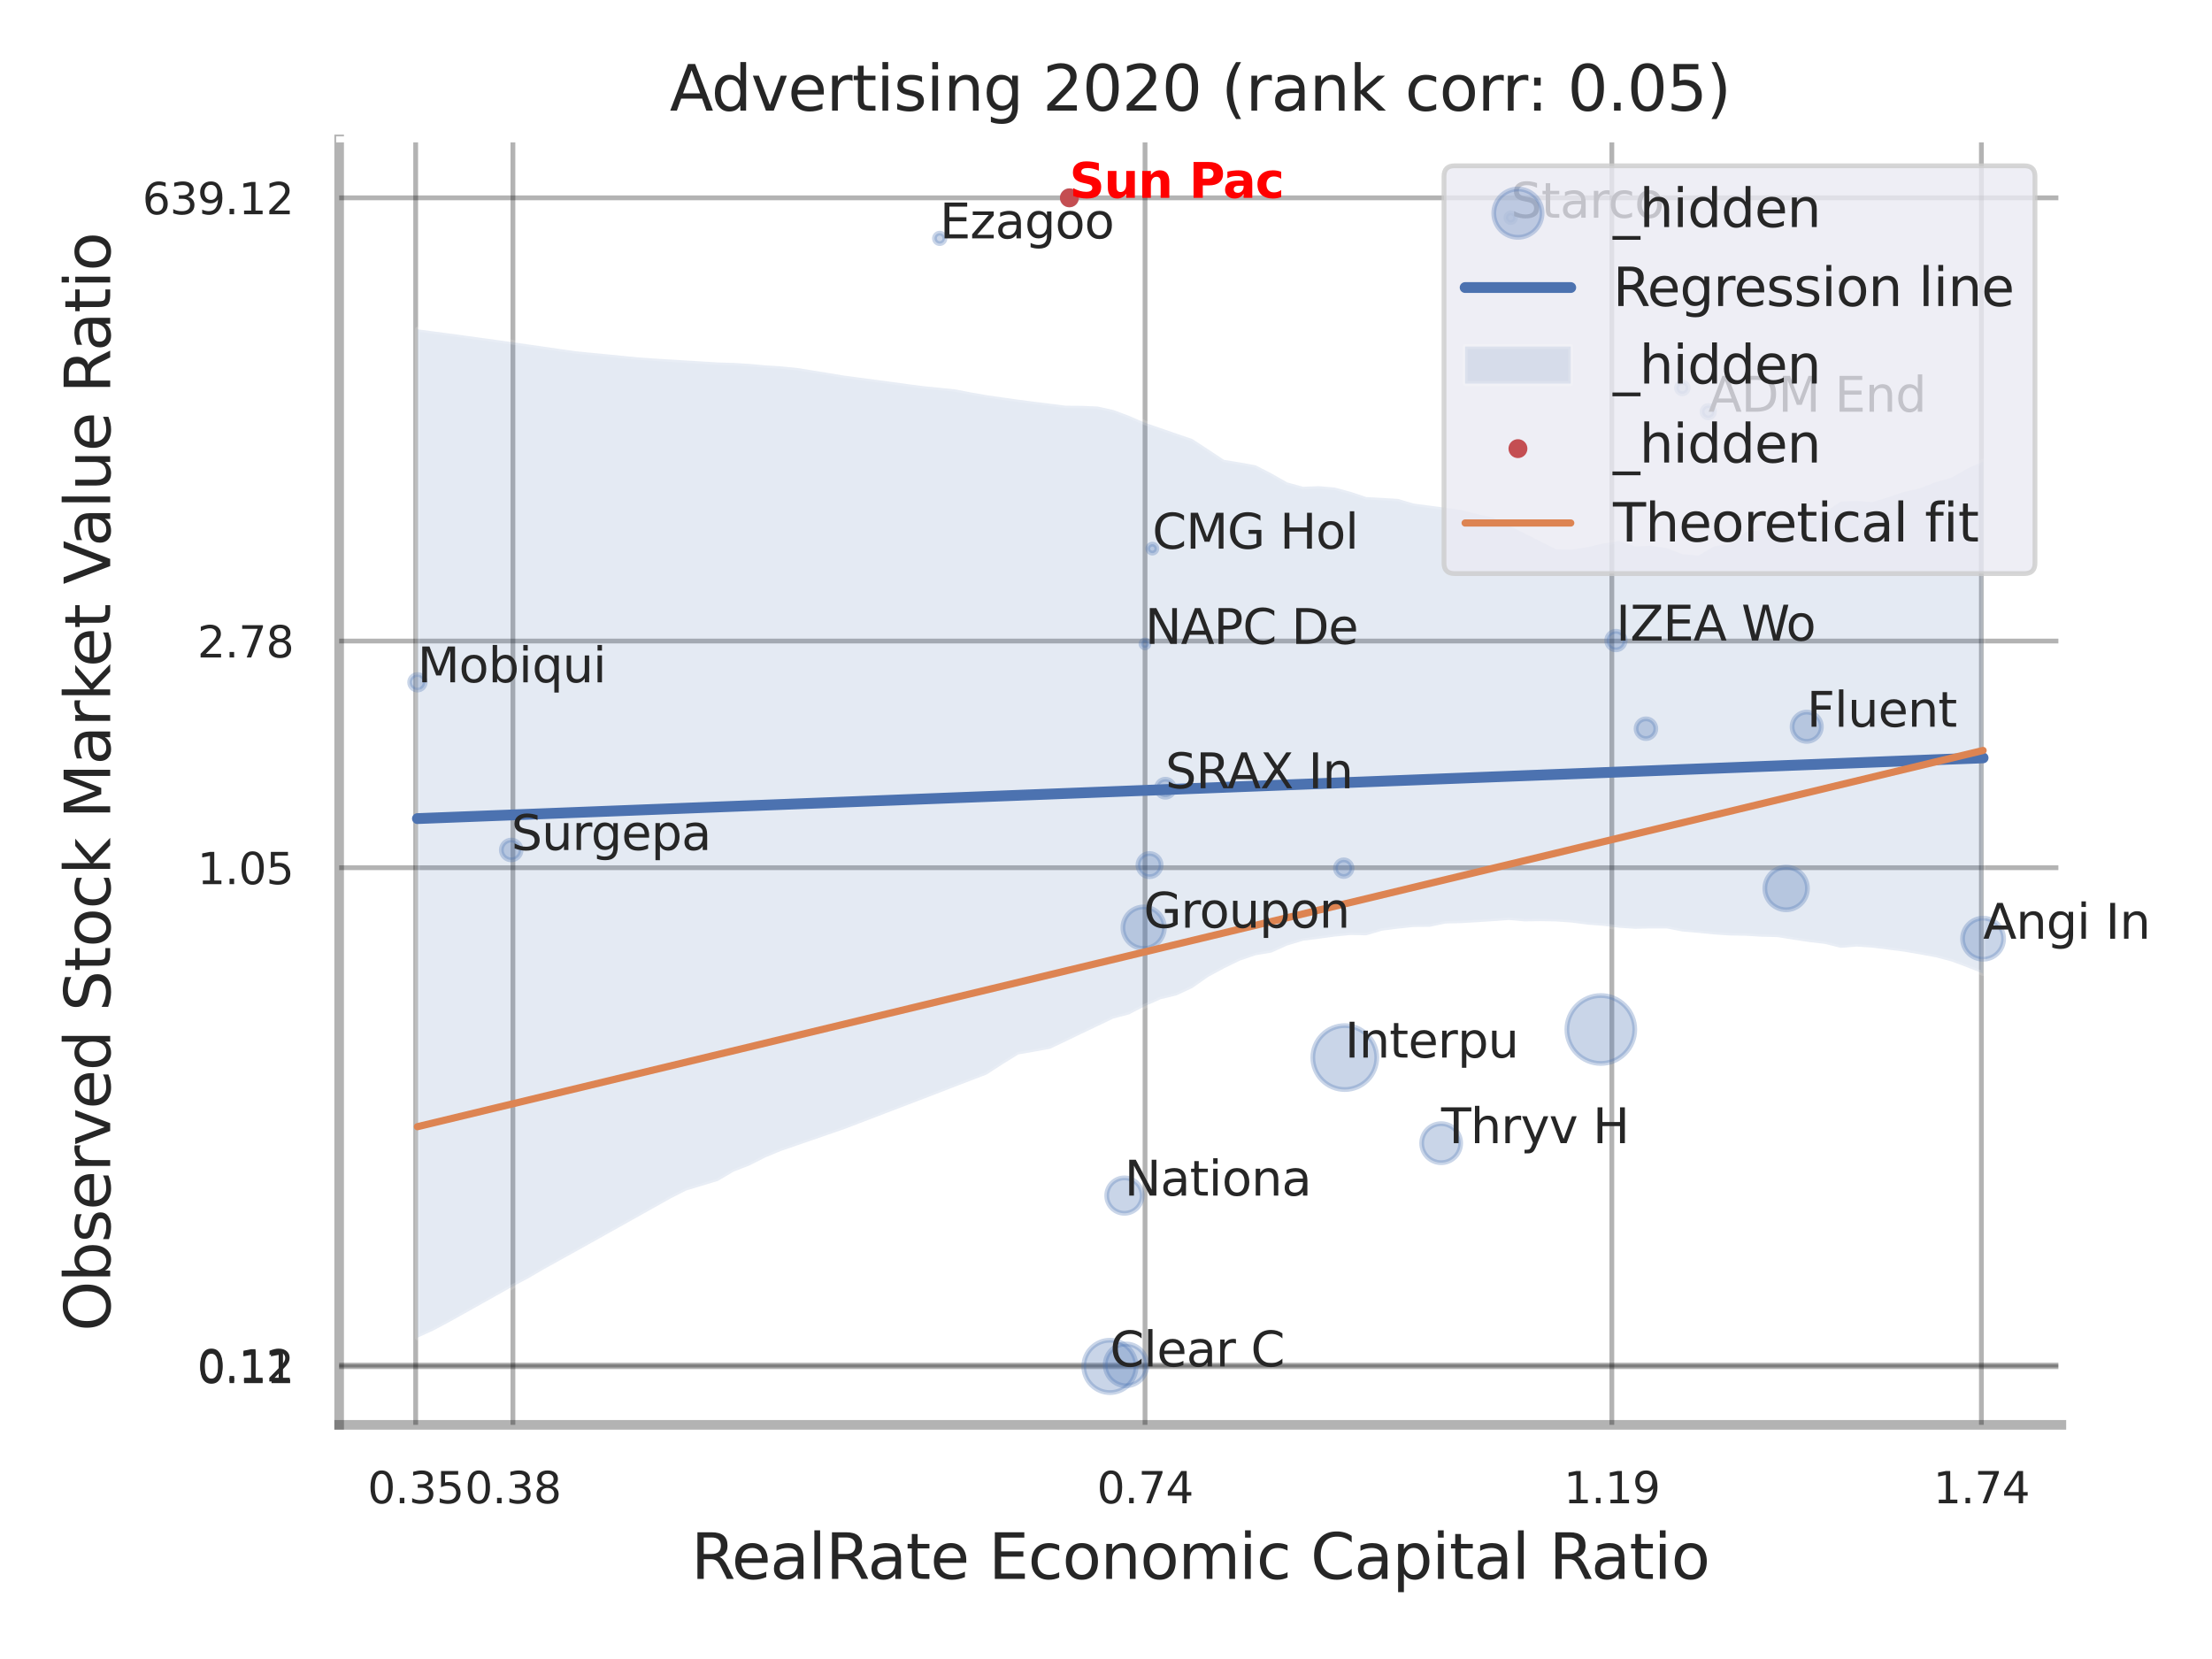 <?xml version="1.0" encoding="utf-8" standalone="no"?>
<!DOCTYPE svg PUBLIC "-//W3C//DTD SVG 1.1//EN"
  "http://www.w3.org/Graphics/SVG/1.1/DTD/svg11.dtd">
<svg xmlns:xlink="http://www.w3.org/1999/xlink" width="460.8pt" height="345.6pt" viewBox="0 0 460.8 345.6" xmlns="http://www.w3.org/2000/svg" version="1.1">
 <defs>
  <style type="text/css">*{stroke-linejoin: round; stroke-linecap: butt}</style>
 </defs>
 <g id="figure_1">
  <g id="patch_1">
   <path d="M 0 345.6 
L 460.8 345.6 
L 460.8 0 
L 0 0 
z
" style="fill: #ffffff"/>
  </g>
  <g id="axes_1">
   <g id="patch_2">
    <path d="M 70.65 296.82 
L 429.423 296.82 
L 429.423 29.04 
L 70.65 29.04 
z
" style="fill: #ffffff"/>
   </g>
   <g id="matplotlib.axis_1">
    <g id="xtick_1">
     <g id="line2d_1">
      <path d="M 86.591 296.82 
L 86.591 29.04 
" clip-path="url(#pf86276eb71)" style="fill: none; stroke: #000000; stroke-opacity: 0.3; stroke-linecap: round"/>
     </g>
     <g id="text_1">
      <!-- 0.35 -->
      <g style="fill: #262626" transform="translate(76.572 313.159) scale(0.09 -0.09)">
       <defs>
        <path id="DejaVuSans-30" d="M 2034 4250 
Q 1547 4250 1301 3770 
Q 1056 3291 1056 2328 
Q 1056 1369 1301 889 
Q 1547 409 2034 409 
Q 2525 409 2770 889 
Q 3016 1369 3016 2328 
Q 3016 3291 2770 3770 
Q 2525 4250 2034 4250 
z
M 2034 4750 
Q 2819 4750 3233 4129 
Q 3647 3509 3647 2328 
Q 3647 1150 3233 529 
Q 2819 -91 2034 -91 
Q 1250 -91 836 529 
Q 422 1150 422 2328 
Q 422 3509 836 4129 
Q 1250 4750 2034 4750 
z
" transform="scale(0.016)"/>
        <path id="DejaVuSans-2e" d="M 684 794 
L 1344 794 
L 1344 0 
L 684 0 
L 684 794 
z
" transform="scale(0.016)"/>
        <path id="DejaVuSans-33" d="M 2597 2516 
Q 3050 2419 3304 2112 
Q 3559 1806 3559 1356 
Q 3559 666 3084 287 
Q 2609 -91 1734 -91 
Q 1441 -91 1130 -33 
Q 819 25 488 141 
L 488 750 
Q 750 597 1062 519 
Q 1375 441 1716 441 
Q 2309 441 2620 675 
Q 2931 909 2931 1356 
Q 2931 1769 2642 2001 
Q 2353 2234 1838 2234 
L 1294 2234 
L 1294 2753 
L 1863 2753 
Q 2328 2753 2575 2939 
Q 2822 3125 2822 3475 
Q 2822 3834 2567 4026 
Q 2313 4219 1838 4219 
Q 1578 4219 1281 4162 
Q 984 4106 628 3988 
L 628 4550 
Q 988 4650 1302 4700 
Q 1616 4750 1894 4750 
Q 2613 4750 3031 4423 
Q 3450 4097 3450 3541 
Q 3450 3153 3228 2886 
Q 3006 2619 2597 2516 
z
" transform="scale(0.016)"/>
        <path id="DejaVuSans-35" d="M 691 4666 
L 3169 4666 
L 3169 4134 
L 1269 4134 
L 1269 2991 
Q 1406 3038 1543 3061 
Q 1681 3084 1819 3084 
Q 2600 3084 3056 2656 
Q 3513 2228 3513 1497 
Q 3513 744 3044 326 
Q 2575 -91 1722 -91 
Q 1428 -91 1123 -41 
Q 819 9 494 109 
L 494 744 
Q 775 591 1075 516 
Q 1375 441 1709 441 
Q 2250 441 2565 725 
Q 2881 1009 2881 1497 
Q 2881 1984 2565 2268 
Q 2250 2553 1709 2553 
Q 1456 2553 1204 2497 
Q 953 2441 691 2322 
L 691 4666 
z
" transform="scale(0.016)"/>
       </defs>
       <use xlink:href="#DejaVuSans-30"/>
       <use xlink:href="#DejaVuSans-2e" transform="translate(63.623 0)"/>
       <use xlink:href="#DejaVuSans-33" transform="translate(95.41 0)"/>
       <use xlink:href="#DejaVuSans-35" transform="translate(159.033 0)"/>
      </g>
     </g>
    </g>
    <g id="xtick_2">
     <g id="line2d_2">
      <path d="M 106.85 296.82 
L 106.85 29.04 
" clip-path="url(#pf86276eb71)" style="fill: none; stroke: #000000; stroke-opacity: 0.3; stroke-linecap: round"/>
     </g>
     <g id="text_2">
      <!-- 0.38 -->
      <g style="fill: #262626" transform="translate(96.83 313.159) scale(0.09 -0.09)">
       <defs>
        <path id="DejaVuSans-38" d="M 2034 2216 
Q 1584 2216 1326 1975 
Q 1069 1734 1069 1313 
Q 1069 891 1326 650 
Q 1584 409 2034 409 
Q 2484 409 2743 651 
Q 3003 894 3003 1313 
Q 3003 1734 2745 1975 
Q 2488 2216 2034 2216 
z
M 1403 2484 
Q 997 2584 770 2862 
Q 544 3141 544 3541 
Q 544 4100 942 4425 
Q 1341 4750 2034 4750 
Q 2731 4750 3128 4425 
Q 3525 4100 3525 3541 
Q 3525 3141 3298 2862 
Q 3072 2584 2669 2484 
Q 3125 2378 3379 2068 
Q 3634 1759 3634 1313 
Q 3634 634 3220 271 
Q 2806 -91 2034 -91 
Q 1263 -91 848 271 
Q 434 634 434 1313 
Q 434 1759 690 2068 
Q 947 2378 1403 2484 
z
M 1172 3481 
Q 1172 3119 1398 2916 
Q 1625 2713 2034 2713 
Q 2441 2713 2670 2916 
Q 2900 3119 2900 3481 
Q 2900 3844 2670 4047 
Q 2441 4250 2034 4250 
Q 1625 4250 1398 4047 
Q 1172 3844 1172 3481 
z
" transform="scale(0.016)"/>
       </defs>
       <use xlink:href="#DejaVuSans-30"/>
       <use xlink:href="#DejaVuSans-2e" transform="translate(63.623 0)"/>
       <use xlink:href="#DejaVuSans-33" transform="translate(95.41 0)"/>
       <use xlink:href="#DejaVuSans-38" transform="translate(159.033 0)"/>
      </g>
     </g>
    </g>
    <g id="xtick_3">
     <g id="line2d_3">
      <path d="M 238.532 296.82 
L 238.532 29.04 
" clip-path="url(#pf86276eb71)" style="fill: none; stroke: #000000; stroke-opacity: 0.3; stroke-linecap: round"/>
     </g>
     <g id="text_3">
      <!-- 0.74 -->
      <g style="fill: #262626" transform="translate(228.513 313.159) scale(0.09 -0.09)">
       <defs>
        <path id="DejaVuSans-37" d="M 525 4666 
L 3525 4666 
L 3525 4397 
L 1831 0 
L 1172 0 
L 2766 4134 
L 525 4134 
L 525 4666 
z
" transform="scale(0.016)"/>
        <path id="DejaVuSans-34" d="M 2419 4116 
L 825 1625 
L 2419 1625 
L 2419 4116 
z
M 2253 4666 
L 3047 4666 
L 3047 1625 
L 3713 1625 
L 3713 1100 
L 3047 1100 
L 3047 0 
L 2419 0 
L 2419 1100 
L 313 1100 
L 313 1709 
L 2253 4666 
z
" transform="scale(0.016)"/>
       </defs>
       <use xlink:href="#DejaVuSans-30"/>
       <use xlink:href="#DejaVuSans-2e" transform="translate(63.623 0)"/>
       <use xlink:href="#DejaVuSans-37" transform="translate(95.41 0)"/>
       <use xlink:href="#DejaVuSans-34" transform="translate(159.033 0)"/>
      </g>
     </g>
    </g>
    <g id="xtick_4">
     <g id="line2d_4">
      <path d="M 335.775 296.82 
L 335.775 29.04 
" clip-path="url(#pf86276eb71)" style="fill: none; stroke: #000000; stroke-opacity: 0.3; stroke-linecap: round"/>
     </g>
     <g id="text_4">
      <!-- 1.19 -->
      <g style="fill: #262626" transform="translate(325.755 313.159) scale(0.09 -0.09)">
       <defs>
        <path id="DejaVuSans-31" d="M 794 531 
L 1825 531 
L 1825 4091 
L 703 3866 
L 703 4441 
L 1819 4666 
L 2450 4666 
L 2450 531 
L 3481 531 
L 3481 0 
L 794 0 
L 794 531 
z
" transform="scale(0.016)"/>
        <path id="DejaVuSans-39" d="M 703 97 
L 703 672 
Q 941 559 1184 500 
Q 1428 441 1663 441 
Q 2288 441 2617 861 
Q 2947 1281 2994 2138 
Q 2813 1869 2534 1725 
Q 2256 1581 1919 1581 
Q 1219 1581 811 2004 
Q 403 2428 403 3163 
Q 403 3881 828 4315 
Q 1253 4750 1959 4750 
Q 2769 4750 3195 4129 
Q 3622 3509 3622 2328 
Q 3622 1225 3098 567 
Q 2575 -91 1691 -91 
Q 1453 -91 1209 -44 
Q 966 3 703 97 
z
M 1959 2075 
Q 2384 2075 2632 2365 
Q 2881 2656 2881 3163 
Q 2881 3666 2632 3958 
Q 2384 4250 1959 4250 
Q 1534 4250 1286 3958 
Q 1038 3666 1038 3163 
Q 1038 2656 1286 2365 
Q 1534 2075 1959 2075 
z
" transform="scale(0.016)"/>
       </defs>
       <use xlink:href="#DejaVuSans-31"/>
       <use xlink:href="#DejaVuSans-2e" transform="translate(63.623 0)"/>
       <use xlink:href="#DejaVuSans-31" transform="translate(95.41 0)"/>
       <use xlink:href="#DejaVuSans-39" transform="translate(159.033 0)"/>
      </g>
     </g>
    </g>
    <g id="xtick_5">
     <g id="line2d_5">
      <path d="M 412.758 296.82 
L 412.758 29.04 
" clip-path="url(#pf86276eb71)" style="fill: none; stroke: #000000; stroke-opacity: 0.3; stroke-linecap: round"/>
     </g>
     <g id="text_5">
      <!-- 1.74 -->
      <g style="fill: #262626" transform="translate(402.739 313.159) scale(0.09 -0.09)">
       <use xlink:href="#DejaVuSans-31"/>
       <use xlink:href="#DejaVuSans-2e" transform="translate(63.623 0)"/>
       <use xlink:href="#DejaVuSans-37" transform="translate(95.41 0)"/>
       <use xlink:href="#DejaVuSans-34" transform="translate(159.033 0)"/>
      </g>
     </g>
    </g>
    <g id="xtick_6"/>
    <g id="xtick_7"/>
    <g id="xtick_8"/>
    <g id="text_6">
     <!-- RealRate Economic Capital Ratio -->
     <g style="fill: #262626" transform="translate(143.983 328.908) scale(0.13 -0.13)">
      <defs>
       <path id="DejaVuSans-52" d="M 2841 2188 
Q 3044 2119 3236 1894 
Q 3428 1669 3622 1275 
L 4263 0 
L 3584 0 
L 2988 1197 
Q 2756 1666 2539 1819 
Q 2322 1972 1947 1972 
L 1259 1972 
L 1259 0 
L 628 0 
L 628 4666 
L 2053 4666 
Q 2853 4666 3247 4331 
Q 3641 3997 3641 3322 
Q 3641 2881 3436 2590 
Q 3231 2300 2841 2188 
z
M 1259 4147 
L 1259 2491 
L 2053 2491 
Q 2509 2491 2742 2702 
Q 2975 2913 2975 3322 
Q 2975 3731 2742 3939 
Q 2509 4147 2053 4147 
L 1259 4147 
z
" transform="scale(0.016)"/>
       <path id="DejaVuSans-65" d="M 3597 1894 
L 3597 1613 
L 953 1613 
Q 991 1019 1311 708 
Q 1631 397 2203 397 
Q 2534 397 2845 478 
Q 3156 559 3463 722 
L 3463 178 
Q 3153 47 2828 -22 
Q 2503 -91 2169 -91 
Q 1331 -91 842 396 
Q 353 884 353 1716 
Q 353 2575 817 3079 
Q 1281 3584 2069 3584 
Q 2775 3584 3186 3129 
Q 3597 2675 3597 1894 
z
M 3022 2063 
Q 3016 2534 2758 2815 
Q 2500 3097 2075 3097 
Q 1594 3097 1305 2825 
Q 1016 2553 972 2059 
L 3022 2063 
z
" transform="scale(0.016)"/>
       <path id="DejaVuSans-61" d="M 2194 1759 
Q 1497 1759 1228 1600 
Q 959 1441 959 1056 
Q 959 750 1161 570 
Q 1363 391 1709 391 
Q 2188 391 2477 730 
Q 2766 1069 2766 1631 
L 2766 1759 
L 2194 1759 
z
M 3341 1997 
L 3341 0 
L 2766 0 
L 2766 531 
Q 2569 213 2275 61 
Q 1981 -91 1556 -91 
Q 1019 -91 701 211 
Q 384 513 384 1019 
Q 384 1609 779 1909 
Q 1175 2209 1959 2209 
L 2766 2209 
L 2766 2266 
Q 2766 2663 2505 2880 
Q 2244 3097 1772 3097 
Q 1472 3097 1187 3025 
Q 903 2953 641 2809 
L 641 3341 
Q 956 3463 1253 3523 
Q 1550 3584 1831 3584 
Q 2591 3584 2966 3190 
Q 3341 2797 3341 1997 
z
" transform="scale(0.016)"/>
       <path id="DejaVuSans-6c" d="M 603 4863 
L 1178 4863 
L 1178 0 
L 603 0 
L 603 4863 
z
" transform="scale(0.016)"/>
       <path id="DejaVuSans-74" d="M 1172 4494 
L 1172 3500 
L 2356 3500 
L 2356 3053 
L 1172 3053 
L 1172 1153 
Q 1172 725 1289 603 
Q 1406 481 1766 481 
L 2356 481 
L 2356 0 
L 1766 0 
Q 1100 0 847 248 
Q 594 497 594 1153 
L 594 3053 
L 172 3053 
L 172 3500 
L 594 3500 
L 594 4494 
L 1172 4494 
z
" transform="scale(0.016)"/>
       <path id="DejaVuSans-20" transform="scale(0.016)"/>
       <path id="DejaVuSans-45" d="M 628 4666 
L 3578 4666 
L 3578 4134 
L 1259 4134 
L 1259 2753 
L 3481 2753 
L 3481 2222 
L 1259 2222 
L 1259 531 
L 3634 531 
L 3634 0 
L 628 0 
L 628 4666 
z
" transform="scale(0.016)"/>
       <path id="DejaVuSans-63" d="M 3122 3366 
L 3122 2828 
Q 2878 2963 2633 3030 
Q 2388 3097 2138 3097 
Q 1578 3097 1268 2742 
Q 959 2388 959 1747 
Q 959 1106 1268 751 
Q 1578 397 2138 397 
Q 2388 397 2633 464 
Q 2878 531 3122 666 
L 3122 134 
Q 2881 22 2623 -34 
Q 2366 -91 2075 -91 
Q 1284 -91 818 406 
Q 353 903 353 1747 
Q 353 2603 823 3093 
Q 1294 3584 2113 3584 
Q 2378 3584 2631 3529 
Q 2884 3475 3122 3366 
z
" transform="scale(0.016)"/>
       <path id="DejaVuSans-6f" d="M 1959 3097 
Q 1497 3097 1228 2736 
Q 959 2375 959 1747 
Q 959 1119 1226 758 
Q 1494 397 1959 397 
Q 2419 397 2687 759 
Q 2956 1122 2956 1747 
Q 2956 2369 2687 2733 
Q 2419 3097 1959 3097 
z
M 1959 3584 
Q 2709 3584 3137 3096 
Q 3566 2609 3566 1747 
Q 3566 888 3137 398 
Q 2709 -91 1959 -91 
Q 1206 -91 779 398 
Q 353 888 353 1747 
Q 353 2609 779 3096 
Q 1206 3584 1959 3584 
z
" transform="scale(0.016)"/>
       <path id="DejaVuSans-6e" d="M 3513 2113 
L 3513 0 
L 2938 0 
L 2938 2094 
Q 2938 2591 2744 2837 
Q 2550 3084 2163 3084 
Q 1697 3084 1428 2787 
Q 1159 2491 1159 1978 
L 1159 0 
L 581 0 
L 581 3500 
L 1159 3500 
L 1159 2956 
Q 1366 3272 1645 3428 
Q 1925 3584 2291 3584 
Q 2894 3584 3203 3211 
Q 3513 2838 3513 2113 
z
" transform="scale(0.016)"/>
       <path id="DejaVuSans-6d" d="M 3328 2828 
Q 3544 3216 3844 3400 
Q 4144 3584 4550 3584 
Q 5097 3584 5394 3201 
Q 5691 2819 5691 2113 
L 5691 0 
L 5113 0 
L 5113 2094 
Q 5113 2597 4934 2840 
Q 4756 3084 4391 3084 
Q 3944 3084 3684 2787 
Q 3425 2491 3425 1978 
L 3425 0 
L 2847 0 
L 2847 2094 
Q 2847 2600 2669 2842 
Q 2491 3084 2119 3084 
Q 1678 3084 1418 2786 
Q 1159 2488 1159 1978 
L 1159 0 
L 581 0 
L 581 3500 
L 1159 3500 
L 1159 2956 
Q 1356 3278 1631 3431 
Q 1906 3584 2284 3584 
Q 2666 3584 2933 3390 
Q 3200 3197 3328 2828 
z
" transform="scale(0.016)"/>
       <path id="DejaVuSans-69" d="M 603 3500 
L 1178 3500 
L 1178 0 
L 603 0 
L 603 3500 
z
M 603 4863 
L 1178 4863 
L 1178 4134 
L 603 4134 
L 603 4863 
z
" transform="scale(0.016)"/>
       <path id="DejaVuSans-43" d="M 4122 4306 
L 4122 3641 
Q 3803 3938 3442 4084 
Q 3081 4231 2675 4231 
Q 1875 4231 1450 3742 
Q 1025 3253 1025 2328 
Q 1025 1406 1450 917 
Q 1875 428 2675 428 
Q 3081 428 3442 575 
Q 3803 722 4122 1019 
L 4122 359 
Q 3791 134 3420 21 
Q 3050 -91 2638 -91 
Q 1578 -91 968 557 
Q 359 1206 359 2328 
Q 359 3453 968 4101 
Q 1578 4750 2638 4750 
Q 3056 4750 3426 4639 
Q 3797 4528 4122 4306 
z
" transform="scale(0.016)"/>
       <path id="DejaVuSans-70" d="M 1159 525 
L 1159 -1331 
L 581 -1331 
L 581 3500 
L 1159 3500 
L 1159 2969 
Q 1341 3281 1617 3432 
Q 1894 3584 2278 3584 
Q 2916 3584 3314 3078 
Q 3713 2572 3713 1747 
Q 3713 922 3314 415 
Q 2916 -91 2278 -91 
Q 1894 -91 1617 61 
Q 1341 213 1159 525 
z
M 3116 1747 
Q 3116 2381 2855 2742 
Q 2594 3103 2138 3103 
Q 1681 3103 1420 2742 
Q 1159 2381 1159 1747 
Q 1159 1113 1420 752 
Q 1681 391 2138 391 
Q 2594 391 2855 752 
Q 3116 1113 3116 1747 
z
" transform="scale(0.016)"/>
      </defs>
      <use xlink:href="#DejaVuSans-52"/>
      <use xlink:href="#DejaVuSans-65" transform="translate(64.982 0)"/>
      <use xlink:href="#DejaVuSans-61" transform="translate(126.506 0)"/>
      <use xlink:href="#DejaVuSans-6c" transform="translate(187.785 0)"/>
      <use xlink:href="#DejaVuSans-52" transform="translate(215.568 0)"/>
      <use xlink:href="#DejaVuSans-61" transform="translate(282.801 0)"/>
      <use xlink:href="#DejaVuSans-74" transform="translate(344.08 0)"/>
      <use xlink:href="#DejaVuSans-65" transform="translate(383.289 0)"/>
      <use xlink:href="#DejaVuSans-20" transform="translate(444.812 0)"/>
      <use xlink:href="#DejaVuSans-45" transform="translate(476.6 0)"/>
      <use xlink:href="#DejaVuSans-63" transform="translate(539.783 0)"/>
      <use xlink:href="#DejaVuSans-6f" transform="translate(594.764 0)"/>
      <use xlink:href="#DejaVuSans-6e" transform="translate(655.945 0)"/>
      <use xlink:href="#DejaVuSans-6f" transform="translate(719.324 0)"/>
      <use xlink:href="#DejaVuSans-6d" transform="translate(780.506 0)"/>
      <use xlink:href="#DejaVuSans-69" transform="translate(877.918 0)"/>
      <use xlink:href="#DejaVuSans-63" transform="translate(905.701 0)"/>
      <use xlink:href="#DejaVuSans-20" transform="translate(960.682 0)"/>
      <use xlink:href="#DejaVuSans-43" transform="translate(992.469 0)"/>
      <use xlink:href="#DejaVuSans-61" transform="translate(1062.293 0)"/>
      <use xlink:href="#DejaVuSans-70" transform="translate(1123.572 0)"/>
      <use xlink:href="#DejaVuSans-69" transform="translate(1187.049 0)"/>
      <use xlink:href="#DejaVuSans-74" transform="translate(1214.832 0)"/>
      <use xlink:href="#DejaVuSans-61" transform="translate(1254.041 0)"/>
      <use xlink:href="#DejaVuSans-6c" transform="translate(1315.32 0)"/>
      <use xlink:href="#DejaVuSans-20" transform="translate(1343.104 0)"/>
      <use xlink:href="#DejaVuSans-52" transform="translate(1374.891 0)"/>
      <use xlink:href="#DejaVuSans-61" transform="translate(1442.123 0)"/>
      <use xlink:href="#DejaVuSans-74" transform="translate(1503.402 0)"/>
      <use xlink:href="#DejaVuSans-69" transform="translate(1542.611 0)"/>
      <use xlink:href="#DejaVuSans-6f" transform="translate(1570.395 0)"/>
     </g>
    </g>
   </g>
   <g id="matplotlib.axis_2">
    <g id="ytick_1">
     <g id="line2d_6">
      <path d="M 70.65 284.705 
L 429.423 284.705 
" clip-path="url(#pf86276eb71)" style="fill: none; stroke: #000000; stroke-opacity: 0.3; stroke-linecap: round"/>
     </g>
     <g id="text_7">
      <!-- 0.11 -->
      <g style="fill: #262626" transform="translate(41.111 288.124) scale(0.09 -0.09)">
       <use xlink:href="#DejaVuSans-30"/>
       <use xlink:href="#DejaVuSans-2e" transform="translate(63.623 0)"/>
       <use xlink:href="#DejaVuSans-31" transform="translate(95.41 0)"/>
       <use xlink:href="#DejaVuSans-31" transform="translate(159.033 0)"/>
      </g>
     </g>
    </g>
    <g id="ytick_2">
     <g id="line2d_7">
      <path d="M 70.65 284.362 
L 429.423 284.362 
" clip-path="url(#pf86276eb71)" style="fill: none; stroke: #000000; stroke-opacity: 0.3; stroke-linecap: round"/>
     </g>
     <g id="text_8">
      <!-- 0.12 -->
      <g style="fill: #262626" transform="translate(41.111 287.781) scale(0.09 -0.09)">
       <defs>
        <path id="DejaVuSans-32" d="M 1228 531 
L 3431 531 
L 3431 0 
L 469 0 
L 469 531 
Q 828 903 1448 1529 
Q 2069 2156 2228 2338 
Q 2531 2678 2651 2914 
Q 2772 3150 2772 3378 
Q 2772 3750 2511 3984 
Q 2250 4219 1831 4219 
Q 1534 4219 1204 4116 
Q 875 4013 500 3803 
L 500 4441 
Q 881 4594 1212 4672 
Q 1544 4750 1819 4750 
Q 2544 4750 2975 4387 
Q 3406 4025 3406 3419 
Q 3406 3131 3298 2873 
Q 3191 2616 2906 2266 
Q 2828 2175 2409 1742 
Q 1991 1309 1228 531 
z
" transform="scale(0.016)"/>
       </defs>
       <use xlink:href="#DejaVuSans-30"/>
       <use xlink:href="#DejaVuSans-2e" transform="translate(63.623 0)"/>
       <use xlink:href="#DejaVuSans-31" transform="translate(95.41 0)"/>
       <use xlink:href="#DejaVuSans-32" transform="translate(159.033 0)"/>
      </g>
     </g>
    </g>
    <g id="ytick_3">
     <g id="line2d_8">
      <path d="M 70.65 180.763 
L 429.423 180.763 
" clip-path="url(#pf86276eb71)" style="fill: none; stroke: #000000; stroke-opacity: 0.3; stroke-linecap: round"/>
     </g>
     <g id="text_9">
      <!-- 1.05 -->
      <g style="fill: #262626" transform="translate(41.111 184.183) scale(0.09 -0.09)">
       <use xlink:href="#DejaVuSans-31"/>
       <use xlink:href="#DejaVuSans-2e" transform="translate(63.623 0)"/>
       <use xlink:href="#DejaVuSans-30" transform="translate(95.41 0)"/>
       <use xlink:href="#DejaVuSans-35" transform="translate(159.033 0)"/>
      </g>
     </g>
    </g>
    <g id="ytick_4">
     <g id="line2d_9">
      <path d="M 70.65 133.542 
L 429.423 133.542 
" clip-path="url(#pf86276eb71)" style="fill: none; stroke: #000000; stroke-opacity: 0.3; stroke-linecap: round"/>
     </g>
     <g id="text_10">
      <!-- 2.78 -->
      <g style="fill: #262626" transform="translate(41.111 136.961) scale(0.09 -0.09)">
       <use xlink:href="#DejaVuSans-32"/>
       <use xlink:href="#DejaVuSans-2e" transform="translate(63.623 0)"/>
       <use xlink:href="#DejaVuSans-37" transform="translate(95.41 0)"/>
       <use xlink:href="#DejaVuSans-38" transform="translate(159.033 0)"/>
      </g>
     </g>
    </g>
    <g id="ytick_5">
     <g id="line2d_10">
      <path d="M 70.65 41.212 
L 429.423 41.212 
" clip-path="url(#pf86276eb71)" style="fill: none; stroke: #000000; stroke-opacity: 0.3; stroke-linecap: round"/>
     </g>
     <g id="text_11">
      <!-- 639.12 -->
      <g style="fill: #262626" transform="translate(29.658 44.632) scale(0.09 -0.09)">
       <defs>
        <path id="DejaVuSans-36" d="M 2113 2584 
Q 1688 2584 1439 2293 
Q 1191 2003 1191 1497 
Q 1191 994 1439 701 
Q 1688 409 2113 409 
Q 2538 409 2786 701 
Q 3034 994 3034 1497 
Q 3034 2003 2786 2293 
Q 2538 2584 2113 2584 
z
M 3366 4563 
L 3366 3988 
Q 3128 4100 2886 4159 
Q 2644 4219 2406 4219 
Q 1781 4219 1451 3797 
Q 1122 3375 1075 2522 
Q 1259 2794 1537 2939 
Q 1816 3084 2150 3084 
Q 2853 3084 3261 2657 
Q 3669 2231 3669 1497 
Q 3669 778 3244 343 
Q 2819 -91 2113 -91 
Q 1303 -91 875 529 
Q 447 1150 447 2328 
Q 447 3434 972 4092 
Q 1497 4750 2381 4750 
Q 2619 4750 2861 4703 
Q 3103 4656 3366 4563 
z
" transform="scale(0.016)"/>
       </defs>
       <use xlink:href="#DejaVuSans-36"/>
       <use xlink:href="#DejaVuSans-33" transform="translate(63.623 0)"/>
       <use xlink:href="#DejaVuSans-39" transform="translate(127.246 0)"/>
       <use xlink:href="#DejaVuSans-2e" transform="translate(190.869 0)"/>
       <use xlink:href="#DejaVuSans-31" transform="translate(222.656 0)"/>
       <use xlink:href="#DejaVuSans-32" transform="translate(286.279 0)"/>
      </g>
     </g>
    </g>
    <g id="ytick_6"/>
    <g id="ytick_7"/>
    <g id="ytick_8"/>
    <g id="text_12">
     <!-- Observed Stock Market Value Ratio -->
     <g style="fill: #262626" transform="translate(22.955 277.332) rotate(-90) scale(0.13 -0.13)">
      <defs>
       <path id="DejaVuSans-4f" d="M 2522 4238 
Q 1834 4238 1429 3725 
Q 1025 3213 1025 2328 
Q 1025 1447 1429 934 
Q 1834 422 2522 422 
Q 3209 422 3611 934 
Q 4013 1447 4013 2328 
Q 4013 3213 3611 3725 
Q 3209 4238 2522 4238 
z
M 2522 4750 
Q 3503 4750 4090 4092 
Q 4678 3434 4678 2328 
Q 4678 1225 4090 567 
Q 3503 -91 2522 -91 
Q 1538 -91 948 565 
Q 359 1222 359 2328 
Q 359 3434 948 4092 
Q 1538 4750 2522 4750 
z
" transform="scale(0.016)"/>
       <path id="DejaVuSans-62" d="M 3116 1747 
Q 3116 2381 2855 2742 
Q 2594 3103 2138 3103 
Q 1681 3103 1420 2742 
Q 1159 2381 1159 1747 
Q 1159 1113 1420 752 
Q 1681 391 2138 391 
Q 2594 391 2855 752 
Q 3116 1113 3116 1747 
z
M 1159 2969 
Q 1341 3281 1617 3432 
Q 1894 3584 2278 3584 
Q 2916 3584 3314 3078 
Q 3713 2572 3713 1747 
Q 3713 922 3314 415 
Q 2916 -91 2278 -91 
Q 1894 -91 1617 61 
Q 1341 213 1159 525 
L 1159 0 
L 581 0 
L 581 4863 
L 1159 4863 
L 1159 2969 
z
" transform="scale(0.016)"/>
       <path id="DejaVuSans-73" d="M 2834 3397 
L 2834 2853 
Q 2591 2978 2328 3040 
Q 2066 3103 1784 3103 
Q 1356 3103 1142 2972 
Q 928 2841 928 2578 
Q 928 2378 1081 2264 
Q 1234 2150 1697 2047 
L 1894 2003 
Q 2506 1872 2764 1633 
Q 3022 1394 3022 966 
Q 3022 478 2636 193 
Q 2250 -91 1575 -91 
Q 1294 -91 989 -36 
Q 684 19 347 128 
L 347 722 
Q 666 556 975 473 
Q 1284 391 1588 391 
Q 1994 391 2212 530 
Q 2431 669 2431 922 
Q 2431 1156 2273 1281 
Q 2116 1406 1581 1522 
L 1381 1569 
Q 847 1681 609 1914 
Q 372 2147 372 2553 
Q 372 3047 722 3315 
Q 1072 3584 1716 3584 
Q 2034 3584 2315 3537 
Q 2597 3491 2834 3397 
z
" transform="scale(0.016)"/>
       <path id="DejaVuSans-72" d="M 2631 2963 
Q 2534 3019 2420 3045 
Q 2306 3072 2169 3072 
Q 1681 3072 1420 2755 
Q 1159 2438 1159 1844 
L 1159 0 
L 581 0 
L 581 3500 
L 1159 3500 
L 1159 2956 
Q 1341 3275 1631 3429 
Q 1922 3584 2338 3584 
Q 2397 3584 2469 3576 
Q 2541 3569 2628 3553 
L 2631 2963 
z
" transform="scale(0.016)"/>
       <path id="DejaVuSans-76" d="M 191 3500 
L 800 3500 
L 1894 563 
L 2988 3500 
L 3597 3500 
L 2284 0 
L 1503 0 
L 191 3500 
z
" transform="scale(0.016)"/>
       <path id="DejaVuSans-64" d="M 2906 2969 
L 2906 4863 
L 3481 4863 
L 3481 0 
L 2906 0 
L 2906 525 
Q 2725 213 2448 61 
Q 2172 -91 1784 -91 
Q 1150 -91 751 415 
Q 353 922 353 1747 
Q 353 2572 751 3078 
Q 1150 3584 1784 3584 
Q 2172 3584 2448 3432 
Q 2725 3281 2906 2969 
z
M 947 1747 
Q 947 1113 1208 752 
Q 1469 391 1925 391 
Q 2381 391 2643 752 
Q 2906 1113 2906 1747 
Q 2906 2381 2643 2742 
Q 2381 3103 1925 3103 
Q 1469 3103 1208 2742 
Q 947 2381 947 1747 
z
" transform="scale(0.016)"/>
       <path id="DejaVuSans-53" d="M 3425 4513 
L 3425 3897 
Q 3066 4069 2747 4153 
Q 2428 4238 2131 4238 
Q 1616 4238 1336 4038 
Q 1056 3838 1056 3469 
Q 1056 3159 1242 3001 
Q 1428 2844 1947 2747 
L 2328 2669 
Q 3034 2534 3370 2195 
Q 3706 1856 3706 1288 
Q 3706 609 3251 259 
Q 2797 -91 1919 -91 
Q 1588 -91 1214 -16 
Q 841 59 441 206 
L 441 856 
Q 825 641 1194 531 
Q 1563 422 1919 422 
Q 2459 422 2753 634 
Q 3047 847 3047 1241 
Q 3047 1584 2836 1778 
Q 2625 1972 2144 2069 
L 1759 2144 
Q 1053 2284 737 2584 
Q 422 2884 422 3419 
Q 422 4038 858 4394 
Q 1294 4750 2059 4750 
Q 2388 4750 2728 4690 
Q 3069 4631 3425 4513 
z
" transform="scale(0.016)"/>
       <path id="DejaVuSans-6b" d="M 581 4863 
L 1159 4863 
L 1159 1991 
L 2875 3500 
L 3609 3500 
L 1753 1863 
L 3688 0 
L 2938 0 
L 1159 1709 
L 1159 0 
L 581 0 
L 581 4863 
z
" transform="scale(0.016)"/>
       <path id="DejaVuSans-4d" d="M 628 4666 
L 1569 4666 
L 2759 1491 
L 3956 4666 
L 4897 4666 
L 4897 0 
L 4281 0 
L 4281 4097 
L 3078 897 
L 2444 897 
L 1241 4097 
L 1241 0 
L 628 0 
L 628 4666 
z
" transform="scale(0.016)"/>
       <path id="DejaVuSans-56" d="M 1831 0 
L 50 4666 
L 709 4666 
L 2188 738 
L 3669 4666 
L 4325 4666 
L 2547 0 
L 1831 0 
z
" transform="scale(0.016)"/>
       <path id="DejaVuSans-75" d="M 544 1381 
L 544 3500 
L 1119 3500 
L 1119 1403 
Q 1119 906 1312 657 
Q 1506 409 1894 409 
Q 2359 409 2629 706 
Q 2900 1003 2900 1516 
L 2900 3500 
L 3475 3500 
L 3475 0 
L 2900 0 
L 2900 538 
Q 2691 219 2414 64 
Q 2138 -91 1772 -91 
Q 1169 -91 856 284 
Q 544 659 544 1381 
z
M 1991 3584 
L 1991 3584 
z
" transform="scale(0.016)"/>
      </defs>
      <use xlink:href="#DejaVuSans-4f"/>
      <use xlink:href="#DejaVuSans-62" transform="translate(78.711 0)"/>
      <use xlink:href="#DejaVuSans-73" transform="translate(142.188 0)"/>
      <use xlink:href="#DejaVuSans-65" transform="translate(194.287 0)"/>
      <use xlink:href="#DejaVuSans-72" transform="translate(255.811 0)"/>
      <use xlink:href="#DejaVuSans-76" transform="translate(296.924 0)"/>
      <use xlink:href="#DejaVuSans-65" transform="translate(356.104 0)"/>
      <use xlink:href="#DejaVuSans-64" transform="translate(417.627 0)"/>
      <use xlink:href="#DejaVuSans-20" transform="translate(481.104 0)"/>
      <use xlink:href="#DejaVuSans-53" transform="translate(512.891 0)"/>
      <use xlink:href="#DejaVuSans-74" transform="translate(576.367 0)"/>
      <use xlink:href="#DejaVuSans-6f" transform="translate(615.576 0)"/>
      <use xlink:href="#DejaVuSans-63" transform="translate(676.758 0)"/>
      <use xlink:href="#DejaVuSans-6b" transform="translate(731.738 0)"/>
      <use xlink:href="#DejaVuSans-20" transform="translate(789.648 0)"/>
      <use xlink:href="#DejaVuSans-4d" transform="translate(821.436 0)"/>
      <use xlink:href="#DejaVuSans-61" transform="translate(907.715 0)"/>
      <use xlink:href="#DejaVuSans-72" transform="translate(968.994 0)"/>
      <use xlink:href="#DejaVuSans-6b" transform="translate(1010.107 0)"/>
      <use xlink:href="#DejaVuSans-65" transform="translate(1064.393 0)"/>
      <use xlink:href="#DejaVuSans-74" transform="translate(1125.916 0)"/>
      <use xlink:href="#DejaVuSans-20" transform="translate(1165.125 0)"/>
      <use xlink:href="#DejaVuSans-56" transform="translate(1196.912 0)"/>
      <use xlink:href="#DejaVuSans-61" transform="translate(1257.57 0)"/>
      <use xlink:href="#DejaVuSans-6c" transform="translate(1318.85 0)"/>
      <use xlink:href="#DejaVuSans-75" transform="translate(1346.633 0)"/>
      <use xlink:href="#DejaVuSans-65" transform="translate(1410.012 0)"/>
      <use xlink:href="#DejaVuSans-20" transform="translate(1471.535 0)"/>
      <use xlink:href="#DejaVuSans-52" transform="translate(1503.322 0)"/>
      <use xlink:href="#DejaVuSans-61" transform="translate(1570.555 0)"/>
      <use xlink:href="#DejaVuSans-74" transform="translate(1631.834 0)"/>
      <use xlink:href="#DejaVuSans-69" transform="translate(1671.043 0)"/>
      <use xlink:href="#DejaVuSans-6f" transform="translate(1698.826 0)"/>
     </g>
    </g>
   </g>
   <g id="PathCollection_1">
    <path d="M 333.481 221.534 
C 335.357 221.534 337.155 220.789 338.481 219.463 
C 339.807 218.137 340.553 216.338 340.553 214.463 
C 340.553 212.587 339.807 210.789 338.481 209.463 
C 337.155 208.137 335.357 207.392 333.481 207.392 
C 331.606 207.392 329.807 208.137 328.481 209.463 
C 327.155 210.789 326.41 212.587 326.41 214.463 
C 326.41 216.338 327.155 218.137 328.481 219.463 
C 329.807 220.789 331.606 221.534 333.481 221.534 
z
" clip-path="url(#pf86276eb71)" style="fill: #4c72b0; fill-opacity: 0.3; stroke: #4c72b0; stroke-opacity: 0.3"/>
    <path d="M 280.144 226.971 
C 281.91 226.971 283.604 226.269 284.853 225.021 
C 286.102 223.772 286.804 222.078 286.804 220.311 
C 286.804 218.545 286.102 216.851 284.853 215.602 
C 283.604 214.353 281.91 213.652 280.144 213.652 
C 278.378 213.652 276.684 214.353 275.435 215.602 
C 274.186 216.851 273.484 218.545 273.484 220.311 
C 273.484 222.078 274.186 223.772 275.435 225.021 
C 276.684 226.269 278.378 226.971 280.144 226.971 
z
" clip-path="url(#pf86276eb71)" style="fill: #4c72b0; fill-opacity: 0.3; stroke: #4c72b0; stroke-opacity: 0.3"/>
    <path d="M 342.882 153.859 
C 343.427 153.859 343.951 153.642 344.336 153.256 
C 344.722 152.87 344.939 152.347 344.939 151.801 
C 344.939 151.256 344.722 150.732 344.336 150.346 
C 343.951 149.961 343.427 149.744 342.882 149.744 
C 342.336 149.744 341.813 149.961 341.427 150.346 
C 341.041 150.732 340.824 151.256 340.824 151.801 
C 340.824 152.347 341.041 152.87 341.427 153.256 
C 341.813 153.642 342.336 153.859 342.882 153.859 
z
" clip-path="url(#pf86276eb71)" style="fill: #4c72b0; fill-opacity: 0.3; stroke: #4c72b0; stroke-opacity: 0.3"/>
    <path d="M 279.927 182.586 
C 280.386 182.586 280.826 182.403 281.151 182.079 
C 281.476 181.754 281.658 181.314 281.658 180.855 
C 281.658 180.396 281.476 179.956 281.151 179.631 
C 280.826 179.307 280.386 179.124 279.927 179.124 
C 279.468 179.124 279.028 179.307 278.703 179.631 
C 278.379 179.956 278.197 180.396 278.197 180.855 
C 278.197 181.314 278.379 181.754 278.703 182.079 
C 279.028 182.403 279.468 182.586 279.927 182.586 
z
" clip-path="url(#pf86276eb71)" style="fill: #4c72b0; fill-opacity: 0.3; stroke: #4c72b0; stroke-opacity: 0.3"/>
    <path d="M 234.582 288.672 
C 235.735 288.672 236.84 288.214 237.655 287.399 
C 238.471 286.584 238.929 285.478 238.929 284.325 
C 238.929 283.173 238.471 282.067 237.655 281.252 
C 236.84 280.437 235.735 279.979 234.582 279.979 
C 233.429 279.979 232.323 280.437 231.508 281.252 
C 230.693 282.067 230.235 283.173 230.235 284.325 
C 230.235 285.478 230.693 286.584 231.508 287.399 
C 232.323 288.214 233.429 288.672 234.582 288.672 
z
" clip-path="url(#pf86276eb71)" style="fill: #4c72b0; fill-opacity: 0.3; stroke: #4c72b0; stroke-opacity: 0.3"/>
    <path d="M 86.958 143.758 
C 87.387 143.758 87.799 143.588 88.103 143.284 
C 88.407 142.98 88.577 142.568 88.577 142.139 
C 88.577 141.709 88.407 141.297 88.103 140.994 
C 87.799 140.69 87.387 140.519 86.958 140.519 
C 86.528 140.519 86.116 140.69 85.813 140.994 
C 85.509 141.297 85.338 141.709 85.338 142.139 
C 85.338 142.568 85.509 142.98 85.813 143.284 
C 86.116 143.588 86.528 143.758 86.958 143.758 
z
" clip-path="url(#pf86276eb71)" style="fill: #4c72b0; fill-opacity: 0.3; stroke: #4c72b0; stroke-opacity: 0.3"/>
    <path d="M 350.46 82.038 
C 350.785 82.038 351.095 81.909 351.325 81.68 
C 351.554 81.451 351.683 81.14 351.683 80.815 
C 351.683 80.491 351.554 80.18 351.325 79.951 
C 351.095 79.722 350.785 79.593 350.46 79.593 
C 350.136 79.593 349.825 79.722 349.596 79.951 
C 349.367 80.18 349.238 80.491 349.238 80.815 
C 349.238 81.14 349.367 81.451 349.596 81.68 
C 349.825 81.909 350.136 82.038 350.46 82.038 
z
" clip-path="url(#pf86276eb71)" style="fill: #4c72b0; fill-opacity: 0.3; stroke: #4c72b0; stroke-opacity: 0.3"/>
    <path d="M 239.47 182.633 
C 240.112 182.633 240.727 182.379 241.18 181.925 
C 241.633 181.472 241.888 180.857 241.888 180.216 
C 241.888 179.575 241.633 178.96 241.18 178.506 
C 240.727 178.053 240.112 177.798 239.47 177.798 
C 238.829 177.798 238.214 178.053 237.761 178.506 
C 237.307 178.96 237.053 179.575 237.053 180.216 
C 237.053 180.857 237.307 181.472 237.761 181.925 
C 238.214 182.379 238.829 182.633 239.47 182.633 
z
" clip-path="url(#pf86276eb71)" style="fill: #4c72b0; fill-opacity: 0.3; stroke: #4c72b0; stroke-opacity: 0.3"/>
    <path d="M 231.221 290.1 
C 232.667 290.1 234.054 289.526 235.076 288.503 
C 236.098 287.481 236.673 286.094 236.673 284.648 
C 236.673 283.202 236.098 281.816 235.076 280.793 
C 234.054 279.771 232.667 279.196 231.221 279.196 
C 229.775 279.196 228.388 279.771 227.366 280.793 
C 226.344 281.816 225.769 283.202 225.769 284.648 
C 225.769 286.094 226.344 287.481 227.366 288.503 
C 228.388 289.526 229.775 290.1 231.221 290.1 
z
" clip-path="url(#pf86276eb71)" style="fill: #4c72b0; fill-opacity: 0.3; stroke: #4c72b0; stroke-opacity: 0.3"/>
    <path d="M 222.775 42.682 
C 223.165 42.682 223.539 42.527 223.814 42.251 
C 224.09 41.976 224.245 41.602 224.245 41.212 
C 224.245 40.822 224.09 40.448 223.814 40.172 
C 223.539 39.897 223.165 39.742 222.775 39.742 
C 222.385 39.742 222.011 39.897 221.736 40.172 
C 221.46 40.448 221.305 40.822 221.305 41.212 
C 221.305 41.602 221.46 41.976 221.736 42.251 
C 222.011 42.527 222.385 42.682 222.775 42.682 
z
" clip-path="url(#pf86276eb71)" style="fill: #4c72b0; fill-opacity: 0.3; stroke: #4c72b0; stroke-opacity: 0.3"/>
    <path d="M 240.056 115.225 
C 240.304 115.225 240.543 115.126 240.718 114.951 
C 240.894 114.775 240.993 114.537 240.993 114.288 
C 240.993 114.04 240.894 113.801 240.718 113.626 
C 240.543 113.45 240.304 113.351 240.056 113.351 
C 239.807 113.351 239.569 113.45 239.393 113.626 
C 239.218 113.801 239.119 114.04 239.119 114.288 
C 239.119 114.537 239.218 114.775 239.393 114.951 
C 239.569 115.126 239.807 115.225 240.056 115.225 
z
" clip-path="url(#pf86276eb71)" style="fill: #4c72b0; fill-opacity: 0.3; stroke: #4c72b0; stroke-opacity: 0.3"/>
    <path d="M 234.238 252.75 
C 235.216 252.75 236.154 252.361 236.845 251.67 
C 237.537 250.978 237.926 250.04 237.926 249.062 
C 237.926 248.084 237.537 247.145 236.845 246.454 
C 236.154 245.762 235.216 245.374 234.238 245.374 
C 233.259 245.374 232.321 245.762 231.63 246.454 
C 230.938 247.145 230.549 248.084 230.549 249.062 
C 230.549 250.04 230.938 250.978 231.63 251.67 
C 232.321 252.361 233.259 252.75 234.238 252.75 
z
" clip-path="url(#pf86276eb71)" style="fill: #4c72b0; fill-opacity: 0.3; stroke: #4c72b0; stroke-opacity: 0.3"/>
    <path d="M 106.497 179.127 
C 107.044 179.127 107.569 178.91 107.956 178.523 
C 108.343 178.137 108.56 177.612 108.56 177.065 
C 108.56 176.518 108.343 175.993 107.956 175.607 
C 107.569 175.22 107.044 175.002 106.497 175.002 
C 105.951 175.002 105.426 175.22 105.039 175.607 
C 104.652 175.993 104.435 176.518 104.435 177.065 
C 104.435 177.612 104.652 178.137 105.039 178.523 
C 105.426 178.91 105.951 179.127 106.497 179.127 
z
" clip-path="url(#pf86276eb71)" style="fill: #4c72b0; fill-opacity: 0.3; stroke: #4c72b0; stroke-opacity: 0.3"/>
    <path d="M 376.375 154.442 
C 377.184 154.442 377.96 154.121 378.531 153.549 
C 379.103 152.977 379.424 152.202 379.424 151.393 
C 379.424 150.585 379.103 149.809 378.531 149.237 
C 377.96 148.666 377.184 148.344 376.375 148.344 
C 375.567 148.344 374.791 148.666 374.22 149.237 
C 373.648 149.809 373.327 150.585 373.327 151.393 
C 373.327 152.202 373.648 152.977 374.22 153.549 
C 374.791 154.121 375.567 154.442 376.375 154.442 
z
" clip-path="url(#pf86276eb71)" style="fill: #4c72b0; fill-opacity: 0.3; stroke: #4c72b0; stroke-opacity: 0.3"/>
    <path d="M 238.241 197.58 
C 239.388 197.58 240.488 197.125 241.299 196.314 
C 242.11 195.503 242.565 194.403 242.565 193.256 
C 242.565 192.109 242.11 191.009 241.299 190.198 
C 240.488 189.387 239.388 188.931 238.241 188.931 
C 237.094 188.931 235.994 189.387 235.183 190.198 
C 234.372 191.009 233.916 192.109 233.916 193.256 
C 233.916 194.403 234.372 195.503 235.183 196.314 
C 235.994 197.125 237.094 197.58 238.241 197.58 
z
" clip-path="url(#pf86276eb71)" style="fill: #4c72b0; fill-opacity: 0.3; stroke: #4c72b0; stroke-opacity: 0.3"/>
    <path d="M 336.63 135.371 
C 337.142 135.371 337.634 135.168 337.996 134.805 
C 338.359 134.443 338.562 133.951 338.562 133.439 
C 338.562 132.926 338.359 132.435 337.996 132.072 
C 337.634 131.71 337.142 131.506 336.63 131.506 
C 336.117 131.506 335.626 131.71 335.263 132.072 
C 334.901 132.435 334.697 132.926 334.697 133.439 
C 334.697 133.951 334.901 134.443 335.263 134.805 
C 335.626 135.168 336.117 135.371 336.63 135.371 
z
" clip-path="url(#pf86276eb71)" style="fill: #4c72b0; fill-opacity: 0.3; stroke: #4c72b0; stroke-opacity: 0.3"/>
    <path d="M 242.769 166.081 
C 243.267 166.081 243.744 165.883 244.097 165.53 
C 244.449 165.178 244.647 164.7 244.647 164.202 
C 244.647 163.704 244.449 163.226 244.097 162.874 
C 243.744 162.522 243.267 162.324 242.769 162.324 
C 242.27 162.324 241.793 162.522 241.44 162.874 
C 241.088 163.226 240.89 163.704 240.89 164.202 
C 240.89 164.7 241.088 165.178 241.44 165.53 
C 241.793 165.883 242.27 166.081 242.769 166.081 
z
" clip-path="url(#pf86276eb71)" style="fill: #4c72b0; fill-opacity: 0.3; stroke: #4c72b0; stroke-opacity: 0.3"/>
    <path d="M 314.71 46.366 
C 314.979 46.366 315.236 46.26 315.427 46.07 
C 315.617 45.879 315.723 45.622 315.723 45.353 
C 315.723 45.084 315.617 44.826 315.427 44.636 
C 315.236 44.446 314.979 44.339 314.71 44.339 
C 314.441 44.339 314.183 44.446 313.993 44.636 
C 313.803 44.826 313.696 45.084 313.696 45.353 
C 313.696 45.622 313.803 45.879 313.993 46.07 
C 314.183 46.26 314.441 46.366 314.71 46.366 
z
" clip-path="url(#pf86276eb71)" style="fill: #4c72b0; fill-opacity: 0.3; stroke: #4c72b0; stroke-opacity: 0.3"/>
    <path d="M 300.223 242.208 
C 301.3 242.208 302.334 241.78 303.096 241.018 
C 303.858 240.256 304.286 239.222 304.286 238.144 
C 304.286 237.067 303.858 236.033 303.096 235.271 
C 302.334 234.509 301.3 234.08 300.223 234.08 
C 299.145 234.08 298.111 234.509 297.349 235.271 
C 296.587 236.033 296.159 237.067 296.159 238.144 
C 296.159 239.222 296.587 240.256 297.349 241.018 
C 298.111 241.78 299.145 242.208 300.223 242.208 
z
" clip-path="url(#pf86276eb71)" style="fill: #4c72b0; fill-opacity: 0.3; stroke: #4c72b0; stroke-opacity: 0.3"/>
    <path d="M 372.085 189.518 
C 373.262 189.518 374.39 189.05 375.222 188.218 
C 376.055 187.386 376.522 186.257 376.522 185.08 
C 376.522 183.903 376.055 182.774 375.222 181.942 
C 374.39 181.11 373.262 180.642 372.085 180.642 
C 370.908 180.642 369.779 181.11 368.947 181.942 
C 368.115 182.774 367.647 183.903 367.647 185.08 
C 367.647 186.257 368.115 187.386 368.947 188.218 
C 369.779 189.05 370.908 189.518 372.085 189.518 
z
" clip-path="url(#pf86276eb71)" style="fill: #4c72b0; fill-opacity: 0.3; stroke: #4c72b0; stroke-opacity: 0.3"/>
    <path d="M 355.865 87.058 
C 356.208 87.058 356.536 86.922 356.778 86.68 
C 357.02 86.438 357.156 86.11 357.156 85.768 
C 357.156 85.425 357.02 85.097 356.778 84.855 
C 356.536 84.613 356.208 84.477 355.865 84.477 
C 355.523 84.477 355.195 84.613 354.953 84.855 
C 354.711 85.097 354.575 85.425 354.575 85.768 
C 354.575 86.11 354.711 86.438 354.953 86.68 
C 355.195 86.922 355.523 87.058 355.865 87.058 
z
" clip-path="url(#pf86276eb71)" style="fill: #4c72b0; fill-opacity: 0.3; stroke: #4c72b0; stroke-opacity: 0.3"/>
    <path d="M 238.516 134.969 
C 238.736 134.969 238.946 134.882 239.102 134.727 
C 239.257 134.571 239.344 134.361 239.344 134.141 
C 239.344 133.922 239.257 133.711 239.102 133.556 
C 238.946 133.401 238.736 133.313 238.516 133.313 
C 238.297 133.313 238.086 133.401 237.931 133.556 
C 237.775 133.711 237.688 133.922 237.688 134.141 
C 237.688 134.361 237.775 134.571 237.931 134.727 
C 238.086 134.882 238.297 134.969 238.516 134.969 
z
" clip-path="url(#pf86276eb71)" style="fill: #4c72b0; fill-opacity: 0.3; stroke: #4c72b0; stroke-opacity: 0.3"/>
    <path d="M 413.115 199.829 
C 414.249 199.829 415.336 199.379 416.138 198.577 
C 416.94 197.775 417.39 196.688 417.39 195.554 
C 417.39 194.42 416.94 193.333 416.138 192.531 
C 415.336 191.729 414.249 191.279 413.115 191.279 
C 411.981 191.279 410.894 191.729 410.092 192.531 
C 409.29 193.333 408.84 194.42 408.84 195.554 
C 408.84 196.688 409.29 197.775 410.092 198.577 
C 410.894 199.379 411.981 199.829 413.115 199.829 
z
" clip-path="url(#pf86276eb71)" style="fill: #4c72b0; fill-opacity: 0.3; stroke: #4c72b0; stroke-opacity: 0.3"/>
    <path d="M 195.758 50.748 
C 196.047 50.748 196.324 50.633 196.529 50.429 
C 196.733 50.225 196.848 49.947 196.848 49.658 
C 196.848 49.369 196.733 49.092 196.529 48.888 
C 196.324 48.683 196.047 48.569 195.758 48.569 
C 195.469 48.569 195.192 48.683 194.987 48.888 
C 194.783 49.092 194.668 49.369 194.668 49.658 
C 194.668 49.947 194.783 50.225 194.987 50.429 
C 195.192 50.633 195.469 50.748 195.758 50.748 
z
" clip-path="url(#pf86276eb71)" style="fill: #4c72b0; fill-opacity: 0.3; stroke: #4c72b0; stroke-opacity: 0.3"/>
   </g>
   <g id="FillBetweenPolyCollection_1">
    <defs>
     <path id="m4b5f816f90" d="M 86.958 -277.003 
L 86.958 -66.926 
L 90.252 -68.421 
L 93.547 -70.174 
L 96.841 -72.011 
L 100.136 -73.858 
L 103.43 -75.704 
L 106.725 -77.551 
L 110.019 -79.285 
L 113.314 -81.213 
L 116.608 -83.041 
L 119.903 -84.865 
L 123.198 -86.7 
L 126.492 -88.545 
L 129.787 -90.39 
L 133.081 -92.235 
L 136.376 -94.08 
L 139.67 -95.926 
L 142.965 -97.604 
L 146.259 -98.599 
L 149.554 -99.594 
L 152.848 -101.54 
L 156.143 -102.818 
L 159.437 -104.488 
L 162.732 -105.853 
L 166.026 -106.988 
L 169.321 -108.124 
L 172.615 -109.26 
L 175.91 -110.402 
L 179.204 -111.662 
L 182.499 -112.922 
L 185.793 -114.182 
L 189.088 -115.441 
L 192.382 -116.701 
L 195.677 -117.967 
L 198.971 -119.244 
L 202.266 -120.505 
L 205.56 -121.769 
L 208.855 -123.904 
L 212.149 -125.946 
L 215.444 -126.513 
L 218.738 -127.117 
L 222.033 -128.683 
L 225.327 -130.273 
L 228.622 -131.838 
L 231.917 -133.413 
L 235.211 -134.284 
L 238.506 -135.998 
L 241.8 -137.449 
L 245.095 -138.25 
L 248.389 -139.779 
L 251.684 -142.095 
L 254.978 -143.876 
L 258.273 -145.482 
L 261.567 -146.606 
L 264.862 -147.159 
L 268.156 -148.637 
L 271.451 -149.628 
L 274.745 -150.048 
L 278.04 -150.496 
L 281.334 -150.818 
L 284.629 -150.756 
L 287.923 -151.731 
L 291.218 -152.143 
L 294.512 -152.492 
L 297.807 -152.525 
L 301.101 -153.219 
L 304.396 -153.292 
L 307.69 -153.49 
L 310.985 -153.703 
L 314.279 -153.95 
L 317.574 -153.657 
L 320.868 -153.71 
L 324.163 -153.647 
L 327.457 -153.408 
L 330.752 -152.976 
L 334.047 -152.732 
L 337.341 -152.33 
L 340.636 -152.11 
L 343.93 -152.193 
L 347.225 -152.183 
L 350.519 -151.545 
L 353.814 -151.268 
L 357.108 -150.936 
L 360.403 -150.72 
L 363.697 -150.667 
L 366.992 -150.46 
L 370.286 -150.382 
L 373.581 -149.85 
L 376.875 -149.356 
L 380.17 -148.966 
L 383.464 -148.143 
L 386.759 -148.412 
L 390.053 -148.185 
L 393.348 -147.778 
L 396.642 -147.356 
L 399.937 -146.789 
L 403.231 -146.186 
L 406.526 -145.318 
L 409.82 -144.084 
L 413.115 -142.782 
L 413.115 -249.501 
L 413.115 -249.501 
L 409.82 -247.982 
L 406.526 -246.097 
L 403.231 -245.165 
L 399.937 -243.881 
L 396.642 -243.133 
L 393.348 -242.015 
L 390.053 -241.006 
L 386.759 -241.253 
L 383.464 -241.116 
L 380.17 -238.911 
L 376.875 -237.623 
L 373.581 -237.239 
L 370.286 -235.593 
L 366.992 -235.214 
L 363.697 -234.793 
L 360.403 -232.261 
L 357.108 -231.81 
L 353.814 -229.863 
L 350.519 -230.151 
L 347.225 -231.421 
L 343.93 -231.921 
L 340.636 -231.774 
L 337.341 -232.9 
L 334.047 -232.42 
L 330.752 -231.62 
L 327.457 -231.121 
L 324.163 -231.171 
L 320.868 -232.835 
L 317.574 -234.5 
L 314.279 -236.164 
L 310.985 -237.788 
L 307.69 -238.505 
L 304.396 -239.355 
L 301.101 -239.83 
L 297.807 -240.264 
L 294.512 -240.698 
L 291.218 -241.669 
L 287.923 -241.876 
L 284.629 -242.053 
L 281.334 -243.147 
L 278.04 -244.038 
L 274.745 -244.321 
L 271.451 -244.198 
L 268.156 -245.107 
L 264.862 -246.977 
L 261.567 -248.666 
L 258.273 -249.267 
L 254.978 -249.809 
L 251.684 -251.986 
L 248.389 -254.144 
L 245.095 -255.264 
L 241.8 -256.405 
L 238.506 -257.537 
L 235.211 -258.967 
L 231.917 -260.196 
L 228.622 -260.922 
L 225.327 -261.059 
L 222.033 -261.085 
L 218.738 -261.5 
L 215.444 -261.911 
L 212.149 -262.339 
L 208.855 -262.797 
L 205.56 -263.271 
L 202.266 -263.85 
L 198.971 -264.489 
L 195.677 -264.826 
L 192.382 -265.154 
L 189.088 -265.582 
L 185.793 -266.031 
L 182.499 -266.475 
L 179.204 -266.913 
L 175.91 -267.343 
L 172.615 -267.886 
L 169.321 -268.422 
L 166.026 -268.95 
L 162.732 -269.276 
L 159.437 -269.484 
L 156.143 -269.794 
L 152.848 -269.994 
L 149.554 -270.093 
L 146.259 -270.298 
L 142.965 -270.501 
L 139.67 -270.704 
L 136.376 -270.905 
L 133.081 -271.135 
L 129.787 -271.461 
L 126.492 -271.785 
L 123.198 -272.106 
L 119.903 -272.424 
L 116.608 -272.901 
L 113.314 -273.379 
L 110.019 -273.851 
L 106.725 -274.318 
L 103.43 -274.779 
L 100.136 -275.234 
L 96.841 -275.684 
L 93.547 -276.129 
L 90.252 -276.568 
L 86.958 -277.003 
z
" style="stroke: #ffffff; stroke-opacity: 0.15"/>
    </defs>
    <g clip-path="url(#pf86276eb71)">
     <use xlink:href="#m4b5f816f90" x="0" y="345.6" style="fill: #4c72b0; fill-opacity: 0.15; stroke: #ffffff; stroke-opacity: 0.15"/>
    </g>
   </g>
   <g id="PathCollection_2">
    <defs>
     <path id="md814f52335" d="M 0 1.47 
C 0.39 1.47 0.764 1.315 1.039 1.039 
C 1.315 0.764 1.47 0.39 1.47 0 
C 1.47 -0.39 1.315 -0.764 1.039 -1.039 
C 0.764 -1.315 0.39 -1.47 0 -1.47 
C -0.39 -1.47 -0.764 -1.315 -1.039 -1.039 
C -1.315 -0.764 -1.47 -0.39 -1.47 0 
C -1.47 0.39 -1.315 0.764 -1.039 1.039 
C -0.764 1.315 -0.39 1.47 0 1.47 
z
" style="stroke: #c44e52"/>
    </defs>
    <g clip-path="url(#pf86276eb71)">
     <use xlink:href="#md814f52335" x="222.775" y="41.212" style="fill: #c44e52; stroke: #c44e52"/>
    </g>
   </g>
   <g id="line2d_11">
    <path d="M 86.958 170.528 
L 90.252 170.4 
L 93.547 170.273 
L 96.841 170.145 
L 100.136 170.017 
L 103.43 169.889 
L 106.725 169.762 
L 110.019 169.634 
L 113.314 169.506 
L 116.608 169.378 
L 119.903 169.251 
L 123.198 169.123 
L 126.492 168.995 
L 129.787 168.867 
L 133.081 168.74 
L 136.376 168.612 
L 139.67 168.484 
L 142.965 168.356 
L 146.259 168.229 
L 149.554 168.101 
L 152.848 167.973 
L 156.143 167.845 
L 159.437 167.718 
L 162.732 167.59 
L 166.026 167.462 
L 169.321 167.334 
L 172.615 167.207 
L 175.91 167.079 
L 179.204 166.951 
L 182.499 166.823 
L 185.793 166.696 
L 189.088 166.568 
L 192.382 166.44 
L 195.677 166.312 
L 198.971 166.185 
L 202.266 166.057 
L 205.56 165.929 
L 208.855 165.801 
L 212.149 165.674 
L 215.444 165.546 
L 218.738 165.418 
L 222.033 165.29 
L 225.327 165.163 
L 228.622 165.035 
L 231.917 164.907 
L 235.211 164.779 
L 238.506 164.652 
L 241.8 164.524 
L 245.095 164.396 
L 248.389 164.268 
L 251.684 164.141 
L 254.978 164.013 
L 258.273 163.885 
L 261.567 163.757 
L 264.862 163.63 
L 268.156 163.502 
L 271.451 163.374 
L 274.745 163.246 
L 278.04 163.119 
L 281.334 162.991 
L 284.629 162.863 
L 287.923 162.735 
L 291.218 162.608 
L 294.512 162.48 
L 297.807 162.352 
L 301.101 162.224 
L 304.396 162.097 
L 307.69 161.969 
L 310.985 161.841 
L 314.279 161.713 
L 317.574 161.586 
L 320.868 161.458 
L 324.163 161.33 
L 327.457 161.202 
L 330.752 161.075 
L 334.047 160.947 
L 337.341 160.819 
L 340.636 160.691 
L 343.93 160.564 
L 347.225 160.436 
L 350.519 160.308 
L 353.814 160.18 
L 357.108 160.053 
L 360.403 159.925 
L 363.697 159.797 
L 366.992 159.669 
L 370.286 159.542 
L 373.581 159.414 
L 376.875 159.286 
L 380.17 159.158 
L 383.464 159.031 
L 386.759 158.903 
L 390.053 158.775 
L 393.348 158.647 
L 396.642 158.52 
L 399.937 158.392 
L 403.231 158.264 
L 406.526 158.136 
L 409.82 158.009 
L 413.115 157.881 
" clip-path="url(#pf86276eb71)" style="fill: none; stroke: #4c72b0; stroke-width: 2.25; stroke-linecap: round"/>
   </g>
   <g id="line2d_12">
    <path d="M 333.481 175.473 
L 280.144 188.29 
L 342.882 173.214 
L 279.927 188.342 
L 234.582 199.238 
L 86.958 234.713 
L 350.46 171.392 
L 239.47 198.064 
L 231.221 200.046 
L 222.775 202.075 
L 240.056 197.923 
L 234.238 199.321 
L 106.497 230.017 
L 376.375 165.165 
L 238.241 198.359 
L 336.63 174.716 
L 242.769 197.271 
L 314.71 179.983 
L 300.223 183.465 
L 372.085 166.196 
L 355.865 170.094 
L 238.516 198.293 
L 413.115 156.337 
L 195.758 208.568 
" clip-path="url(#pf86276eb71)" style="fill: none; stroke: #dd8452; stroke-width: 1.5; stroke-linecap: round"/>
   </g>
   <g id="patch_3">
    <path d="M 70.65 296.82 
L 70.65 29.04 
" style="fill: none; opacity: 0.3; stroke: #000000; stroke-width: 2; stroke-linejoin: miter; stroke-linecap: square"/>
   </g>
   <g id="patch_4">
    <path d="M 429.423 296.82 
L 429.423 29.04 
" style="fill: none; stroke: #ffffff; stroke-width: 1.25; stroke-linejoin: miter; stroke-linecap: square"/>
   </g>
   <g id="patch_5">
    <path d="M 70.65 296.82 
L 429.423 296.82 
" style="fill: none; opacity: 0.3; stroke: #000000; stroke-width: 2; stroke-linejoin: miter; stroke-linecap: square"/>
   </g>
   <g id="patch_6">
    <path d="M 70.65 29.04 
L 429.423 29.04 
" style="fill: none; stroke: #ffffff; stroke-width: 1.25; stroke-linejoin: miter; stroke-linecap: square"/>
   </g>
   <g id="text_13">
    <!-- Interpu -->
    <g style="fill: #262626" transform="translate(280.144 220.311) scale(0.1 -0.1)">
     <defs>
      <path id="DejaVuSans-49" d="M 628 4666 
L 1259 4666 
L 1259 0 
L 628 0 
L 628 4666 
z
" transform="scale(0.016)"/>
     </defs>
     <use xlink:href="#DejaVuSans-49"/>
     <use xlink:href="#DejaVuSans-6e" transform="translate(29.492 0)"/>
     <use xlink:href="#DejaVuSans-74" transform="translate(92.871 0)"/>
     <use xlink:href="#DejaVuSans-65" transform="translate(132.08 0)"/>
     <use xlink:href="#DejaVuSans-72" transform="translate(193.604 0)"/>
     <use xlink:href="#DejaVuSans-70" transform="translate(234.717 0)"/>
     <use xlink:href="#DejaVuSans-75" transform="translate(298.193 0)"/>
    </g>
   </g>
   <g id="text_14">
    <!-- Mobiqui -->
    <g style="fill: #262626" transform="translate(86.958 142.139) scale(0.1 -0.1)">
     <defs>
      <path id="DejaVuSans-71" d="M 947 1747 
Q 947 1113 1208 752 
Q 1469 391 1925 391 
Q 2381 391 2643 752 
Q 2906 1113 2906 1747 
Q 2906 2381 2643 2742 
Q 2381 3103 1925 3103 
Q 1469 3103 1208 2742 
Q 947 2381 947 1747 
z
M 2906 525 
Q 2725 213 2448 61 
Q 2172 -91 1784 -91 
Q 1150 -91 751 415 
Q 353 922 353 1747 
Q 353 2572 751 3078 
Q 1150 3584 1784 3584 
Q 2172 3584 2448 3432 
Q 2725 3281 2906 2969 
L 2906 3500 
L 3481 3500 
L 3481 -1331 
L 2906 -1331 
L 2906 525 
z
" transform="scale(0.016)"/>
     </defs>
     <use xlink:href="#DejaVuSans-4d"/>
     <use xlink:href="#DejaVuSans-6f" transform="translate(86.279 0)"/>
     <use xlink:href="#DejaVuSans-62" transform="translate(147.461 0)"/>
     <use xlink:href="#DejaVuSans-69" transform="translate(210.938 0)"/>
     <use xlink:href="#DejaVuSans-71" transform="translate(238.721 0)"/>
     <use xlink:href="#DejaVuSans-75" transform="translate(302.197 0)"/>
     <use xlink:href="#DejaVuSans-69" transform="translate(365.576 0)"/>
    </g>
   </g>
   <g id="text_15">
    <!-- Clear C -->
    <g style="fill: #262626" transform="translate(231.221 284.648) scale(0.1 -0.1)">
     <use xlink:href="#DejaVuSans-43"/>
     <use xlink:href="#DejaVuSans-6c" transform="translate(69.824 0)"/>
     <use xlink:href="#DejaVuSans-65" transform="translate(97.607 0)"/>
     <use xlink:href="#DejaVuSans-61" transform="translate(159.131 0)"/>
     <use xlink:href="#DejaVuSans-72" transform="translate(220.41 0)"/>
     <use xlink:href="#DejaVuSans-20" transform="translate(261.523 0)"/>
     <use xlink:href="#DejaVuSans-43" transform="translate(293.311 0)"/>
    </g>
   </g>
   <g id="text_16">
    <!-- Sun Pac -->
    <g style="fill: #ff0000" transform="translate(222.775 41.212) scale(0.1 -0.1)">
     <defs>
      <path id="DejaVuSans-Bold-53" d="M 3834 4519 
L 3834 3531 
Q 3450 3703 3084 3790 
Q 2719 3878 2394 3878 
Q 1963 3878 1756 3759 
Q 1550 3641 1550 3391 
Q 1550 3203 1689 3098 
Q 1828 2994 2194 2919 
L 2706 2816 
Q 3484 2659 3812 2340 
Q 4141 2022 4141 1434 
Q 4141 663 3683 286 
Q 3225 -91 2284 -91 
Q 1841 -91 1394 -6 
Q 947 78 500 244 
L 500 1259 
Q 947 1022 1364 901 
Q 1781 781 2169 781 
Q 2563 781 2772 912 
Q 2981 1044 2981 1288 
Q 2981 1506 2839 1625 
Q 2697 1744 2272 1838 
L 1806 1941 
Q 1106 2091 782 2419 
Q 459 2747 459 3303 
Q 459 4000 909 4375 
Q 1359 4750 2203 4750 
Q 2588 4750 2994 4692 
Q 3400 4634 3834 4519 
z
" transform="scale(0.016)"/>
      <path id="DejaVuSans-Bold-75" d="M 500 1363 
L 500 3500 
L 1625 3500 
L 1625 3150 
Q 1625 2866 1622 2436 
Q 1619 2006 1619 1863 
Q 1619 1441 1641 1255 
Q 1663 1069 1716 984 
Q 1784 875 1895 815 
Q 2006 756 2150 756 
Q 2500 756 2700 1025 
Q 2900 1294 2900 1772 
L 2900 3500 
L 4019 3500 
L 4019 0 
L 2900 0 
L 2900 506 
Q 2647 200 2364 54 
Q 2081 -91 1741 -91 
Q 1134 -91 817 281 
Q 500 653 500 1363 
z
" transform="scale(0.016)"/>
      <path id="DejaVuSans-Bold-6e" d="M 4056 2131 
L 4056 0 
L 2931 0 
L 2931 347 
L 2931 1631 
Q 2931 2084 2911 2256 
Q 2891 2428 2841 2509 
Q 2775 2619 2662 2680 
Q 2550 2741 2406 2741 
Q 2056 2741 1856 2470 
Q 1656 2200 1656 1722 
L 1656 0 
L 538 0 
L 538 3500 
L 1656 3500 
L 1656 2988 
Q 1909 3294 2193 3439 
Q 2478 3584 2822 3584 
Q 3428 3584 3742 3212 
Q 4056 2841 4056 2131 
z
" transform="scale(0.016)"/>
      <path id="DejaVuSans-Bold-20" transform="scale(0.016)"/>
      <path id="DejaVuSans-Bold-50" d="M 588 4666 
L 2584 4666 
Q 3475 4666 3951 4270 
Q 4428 3875 4428 3144 
Q 4428 2409 3951 2014 
Q 3475 1619 2584 1619 
L 1791 1619 
L 1791 0 
L 588 0 
L 588 4666 
z
M 1791 3794 
L 1791 2491 
L 2456 2491 
Q 2806 2491 2997 2661 
Q 3188 2831 3188 3144 
Q 3188 3456 2997 3625 
Q 2806 3794 2456 3794 
L 1791 3794 
z
" transform="scale(0.016)"/>
      <path id="DejaVuSans-Bold-61" d="M 2106 1575 
Q 1756 1575 1579 1456 
Q 1403 1338 1403 1106 
Q 1403 894 1545 773 
Q 1688 653 1941 653 
Q 2256 653 2472 879 
Q 2688 1106 2688 1447 
L 2688 1575 
L 2106 1575 
z
M 3816 1997 
L 3816 0 
L 2688 0 
L 2688 519 
Q 2463 200 2181 54 
Q 1900 -91 1497 -91 
Q 953 -91 614 226 
Q 275 544 275 1050 
Q 275 1666 698 1953 
Q 1122 2241 2028 2241 
L 2688 2241 
L 2688 2328 
Q 2688 2594 2478 2717 
Q 2269 2841 1825 2841 
Q 1466 2841 1156 2769 
Q 847 2697 581 2553 
L 581 3406 
Q 941 3494 1303 3539 
Q 1666 3584 2028 3584 
Q 2975 3584 3395 3211 
Q 3816 2838 3816 1997 
z
" transform="scale(0.016)"/>
      <path id="DejaVuSans-Bold-63" d="M 3366 3391 
L 3366 2478 
Q 3138 2634 2908 2709 
Q 2678 2784 2431 2784 
Q 1963 2784 1702 2511 
Q 1441 2238 1441 1747 
Q 1441 1256 1702 982 
Q 1963 709 2431 709 
Q 2694 709 2930 787 
Q 3166 866 3366 1019 
L 3366 103 
Q 3103 6 2833 -42 
Q 2563 -91 2291 -91 
Q 1344 -91 809 395 
Q 275 881 275 1747 
Q 275 2613 809 3098 
Q 1344 3584 2291 3584 
Q 2566 3584 2833 3536 
Q 3100 3488 3366 3391 
z
" transform="scale(0.016)"/>
     </defs>
     <use xlink:href="#DejaVuSans-Bold-53"/>
     <use xlink:href="#DejaVuSans-Bold-75" transform="translate(72.021 0)"/>
     <use xlink:href="#DejaVuSans-Bold-6e" transform="translate(143.213 0)"/>
     <use xlink:href="#DejaVuSans-Bold-20" transform="translate(214.404 0)"/>
     <use xlink:href="#DejaVuSans-Bold-50" transform="translate(249.219 0)"/>
     <use xlink:href="#DejaVuSans-Bold-61" transform="translate(319.885 0)"/>
     <use xlink:href="#DejaVuSans-Bold-63" transform="translate(387.365 0)"/>
    </g>
   </g>
   <g id="text_17">
    <!-- CMG Hol -->
    <g style="fill: #262626" transform="translate(240.056 114.288) scale(0.1 -0.1)">
     <defs>
      <path id="DejaVuSans-47" d="M 3809 666 
L 3809 1919 
L 2778 1919 
L 2778 2438 
L 4434 2438 
L 4434 434 
Q 4069 175 3628 42 
Q 3188 -91 2688 -91 
Q 1594 -91 976 548 
Q 359 1188 359 2328 
Q 359 3472 976 4111 
Q 1594 4750 2688 4750 
Q 3144 4750 3555 4637 
Q 3966 4525 4313 4306 
L 4313 3634 
Q 3963 3931 3569 4081 
Q 3175 4231 2741 4231 
Q 1884 4231 1454 3753 
Q 1025 3275 1025 2328 
Q 1025 1384 1454 906 
Q 1884 428 2741 428 
Q 3075 428 3337 486 
Q 3600 544 3809 666 
z
" transform="scale(0.016)"/>
      <path id="DejaVuSans-48" d="M 628 4666 
L 1259 4666 
L 1259 2753 
L 3553 2753 
L 3553 4666 
L 4184 4666 
L 4184 0 
L 3553 0 
L 3553 2222 
L 1259 2222 
L 1259 0 
L 628 0 
L 628 4666 
z
" transform="scale(0.016)"/>
     </defs>
     <use xlink:href="#DejaVuSans-43"/>
     <use xlink:href="#DejaVuSans-4d" transform="translate(69.824 0)"/>
     <use xlink:href="#DejaVuSans-47" transform="translate(156.104 0)"/>
     <use xlink:href="#DejaVuSans-20" transform="translate(233.594 0)"/>
     <use xlink:href="#DejaVuSans-48" transform="translate(265.381 0)"/>
     <use xlink:href="#DejaVuSans-6f" transform="translate(340.576 0)"/>
     <use xlink:href="#DejaVuSans-6c" transform="translate(401.758 0)"/>
    </g>
   </g>
   <g id="text_18">
    <!-- Nationa -->
    <g style="fill: #262626" transform="translate(234.238 249.062) scale(0.1 -0.1)">
     <defs>
      <path id="DejaVuSans-4e" d="M 628 4666 
L 1478 4666 
L 3547 763 
L 3547 4666 
L 4159 4666 
L 4159 0 
L 3309 0 
L 1241 3903 
L 1241 0 
L 628 0 
L 628 4666 
z
" transform="scale(0.016)"/>
     </defs>
     <use xlink:href="#DejaVuSans-4e"/>
     <use xlink:href="#DejaVuSans-61" transform="translate(74.805 0)"/>
     <use xlink:href="#DejaVuSans-74" transform="translate(136.084 0)"/>
     <use xlink:href="#DejaVuSans-69" transform="translate(175.293 0)"/>
     <use xlink:href="#DejaVuSans-6f" transform="translate(203.076 0)"/>
     <use xlink:href="#DejaVuSans-6e" transform="translate(264.258 0)"/>
     <use xlink:href="#DejaVuSans-61" transform="translate(327.637 0)"/>
    </g>
   </g>
   <g id="text_19">
    <!-- Surgepa -->
    <g style="fill: #262626" transform="translate(106.497 177.065) scale(0.1 -0.1)">
     <defs>
      <path id="DejaVuSans-67" d="M 2906 1791 
Q 2906 2416 2648 2759 
Q 2391 3103 1925 3103 
Q 1463 3103 1205 2759 
Q 947 2416 947 1791 
Q 947 1169 1205 825 
Q 1463 481 1925 481 
Q 2391 481 2648 825 
Q 2906 1169 2906 1791 
z
M 3481 434 
Q 3481 -459 3084 -895 
Q 2688 -1331 1869 -1331 
Q 1566 -1331 1297 -1286 
Q 1028 -1241 775 -1147 
L 775 -588 
Q 1028 -725 1275 -790 
Q 1522 -856 1778 -856 
Q 2344 -856 2625 -561 
Q 2906 -266 2906 331 
L 2906 616 
Q 2728 306 2450 153 
Q 2172 0 1784 0 
Q 1141 0 747 490 
Q 353 981 353 1791 
Q 353 2603 747 3093 
Q 1141 3584 1784 3584 
Q 2172 3584 2450 3431 
Q 2728 3278 2906 2969 
L 2906 3500 
L 3481 3500 
L 3481 434 
z
" transform="scale(0.016)"/>
     </defs>
     <use xlink:href="#DejaVuSans-53"/>
     <use xlink:href="#DejaVuSans-75" transform="translate(63.477 0)"/>
     <use xlink:href="#DejaVuSans-72" transform="translate(126.855 0)"/>
     <use xlink:href="#DejaVuSans-67" transform="translate(166.219 0)"/>
     <use xlink:href="#DejaVuSans-65" transform="translate(229.695 0)"/>
     <use xlink:href="#DejaVuSans-70" transform="translate(291.219 0)"/>
     <use xlink:href="#DejaVuSans-61" transform="translate(354.695 0)"/>
    </g>
   </g>
   <g id="text_20">
    <!-- Fluent  -->
    <g style="fill: #262626" transform="translate(376.375 151.393) scale(0.1 -0.1)">
     <defs>
      <path id="DejaVuSans-46" d="M 628 4666 
L 3309 4666 
L 3309 4134 
L 1259 4134 
L 1259 2759 
L 3109 2759 
L 3109 2228 
L 1259 2228 
L 1259 0 
L 628 0 
L 628 4666 
z
" transform="scale(0.016)"/>
     </defs>
     <use xlink:href="#DejaVuSans-46"/>
     <use xlink:href="#DejaVuSans-6c" transform="translate(57.52 0)"/>
     <use xlink:href="#DejaVuSans-75" transform="translate(85.303 0)"/>
     <use xlink:href="#DejaVuSans-65" transform="translate(148.682 0)"/>
     <use xlink:href="#DejaVuSans-6e" transform="translate(210.205 0)"/>
     <use xlink:href="#DejaVuSans-74" transform="translate(273.584 0)"/>
     <use xlink:href="#DejaVuSans-20" transform="translate(312.793 0)"/>
    </g>
   </g>
   <g id="text_21">
    <!-- Groupon -->
    <g style="fill: #262626" transform="translate(238.241 193.256) scale(0.1 -0.1)">
     <use xlink:href="#DejaVuSans-47"/>
     <use xlink:href="#DejaVuSans-72" transform="translate(77.49 0)"/>
     <use xlink:href="#DejaVuSans-6f" transform="translate(116.354 0)"/>
     <use xlink:href="#DejaVuSans-75" transform="translate(177.535 0)"/>
     <use xlink:href="#DejaVuSans-70" transform="translate(240.914 0)"/>
     <use xlink:href="#DejaVuSans-6f" transform="translate(304.391 0)"/>
     <use xlink:href="#DejaVuSans-6e" transform="translate(365.572 0)"/>
    </g>
   </g>
   <g id="text_22">
    <!-- IZEA Wo -->
    <g style="fill: #262626" transform="translate(336.63 133.439) scale(0.1 -0.1)">
     <defs>
      <path id="DejaVuSans-5a" d="M 359 4666 
L 4025 4666 
L 4025 4184 
L 1075 531 
L 4097 531 
L 4097 0 
L 288 0 
L 288 481 
L 3238 4134 
L 359 4134 
L 359 4666 
z
" transform="scale(0.016)"/>
      <path id="DejaVuSans-41" d="M 2188 4044 
L 1331 1722 
L 3047 1722 
L 2188 4044 
z
M 1831 4666 
L 2547 4666 
L 4325 0 
L 3669 0 
L 3244 1197 
L 1141 1197 
L 716 0 
L 50 0 
L 1831 4666 
z
" transform="scale(0.016)"/>
      <path id="DejaVuSans-57" d="M 213 4666 
L 850 4666 
L 1831 722 
L 2809 4666 
L 3519 4666 
L 4500 722 
L 5478 4666 
L 6119 4666 
L 4947 0 
L 4153 0 
L 3169 4050 
L 2175 0 
L 1381 0 
L 213 4666 
z
" transform="scale(0.016)"/>
     </defs>
     <use xlink:href="#DejaVuSans-49"/>
     <use xlink:href="#DejaVuSans-5a" transform="translate(29.492 0)"/>
     <use xlink:href="#DejaVuSans-45" transform="translate(97.998 0)"/>
     <use xlink:href="#DejaVuSans-41" transform="translate(161.182 0)"/>
     <use xlink:href="#DejaVuSans-20" transform="translate(229.59 0)"/>
     <use xlink:href="#DejaVuSans-57" transform="translate(261.377 0)"/>
     <use xlink:href="#DejaVuSans-6f" transform="translate(354.379 0)"/>
    </g>
   </g>
   <g id="text_23">
    <!-- SRAX In -->
    <g style="fill: #262626" transform="translate(242.769 164.202) scale(0.1 -0.1)">
     <defs>
      <path id="DejaVuSans-58" d="M 403 4666 
L 1081 4666 
L 2241 2931 
L 3406 4666 
L 4084 4666 
L 2584 2425 
L 4184 0 
L 3506 0 
L 2194 1984 
L 872 0 
L 191 0 
L 1856 2491 
L 403 4666 
z
" transform="scale(0.016)"/>
     </defs>
     <use xlink:href="#DejaVuSans-53"/>
     <use xlink:href="#DejaVuSans-52" transform="translate(63.477 0)"/>
     <use xlink:href="#DejaVuSans-41" transform="translate(128.959 0)"/>
     <use xlink:href="#DejaVuSans-58" transform="translate(197.367 0)"/>
     <use xlink:href="#DejaVuSans-20" transform="translate(265.873 0)"/>
     <use xlink:href="#DejaVuSans-49" transform="translate(297.66 0)"/>
     <use xlink:href="#DejaVuSans-6e" transform="translate(327.152 0)"/>
    </g>
   </g>
   <g id="text_24">
    <!-- Starco  -->
    <g style="fill: #262626" transform="translate(314.71 45.353) scale(0.1 -0.1)">
     <use xlink:href="#DejaVuSans-53"/>
     <use xlink:href="#DejaVuSans-74" transform="translate(63.477 0)"/>
     <use xlink:href="#DejaVuSans-61" transform="translate(102.686 0)"/>
     <use xlink:href="#DejaVuSans-72" transform="translate(163.965 0)"/>
     <use xlink:href="#DejaVuSans-63" transform="translate(202.828 0)"/>
     <use xlink:href="#DejaVuSans-6f" transform="translate(257.809 0)"/>
     <use xlink:href="#DejaVuSans-20" transform="translate(318.99 0)"/>
    </g>
   </g>
   <g id="text_25">
    <!-- Thryv H -->
    <g style="fill: #262626" transform="translate(300.223 238.144) scale(0.1 -0.1)">
     <defs>
      <path id="DejaVuSans-54" d="M -19 4666 
L 3928 4666 
L 3928 4134 
L 2272 4134 
L 2272 0 
L 1638 0 
L 1638 4134 
L -19 4134 
L -19 4666 
z
" transform="scale(0.016)"/>
      <path id="DejaVuSans-68" d="M 3513 2113 
L 3513 0 
L 2938 0 
L 2938 2094 
Q 2938 2591 2744 2837 
Q 2550 3084 2163 3084 
Q 1697 3084 1428 2787 
Q 1159 2491 1159 1978 
L 1159 0 
L 581 0 
L 581 4863 
L 1159 4863 
L 1159 2956 
Q 1366 3272 1645 3428 
Q 1925 3584 2291 3584 
Q 2894 3584 3203 3211 
Q 3513 2838 3513 2113 
z
" transform="scale(0.016)"/>
      <path id="DejaVuSans-79" d="M 2059 -325 
Q 1816 -950 1584 -1140 
Q 1353 -1331 966 -1331 
L 506 -1331 
L 506 -850 
L 844 -850 
Q 1081 -850 1212 -737 
Q 1344 -625 1503 -206 
L 1606 56 
L 191 3500 
L 800 3500 
L 1894 763 
L 2988 3500 
L 3597 3500 
L 2059 -325 
z
" transform="scale(0.016)"/>
     </defs>
     <use xlink:href="#DejaVuSans-54"/>
     <use xlink:href="#DejaVuSans-68" transform="translate(61.084 0)"/>
     <use xlink:href="#DejaVuSans-72" transform="translate(124.463 0)"/>
     <use xlink:href="#DejaVuSans-79" transform="translate(165.576 0)"/>
     <use xlink:href="#DejaVuSans-76" transform="translate(224.756 0)"/>
     <use xlink:href="#DejaVuSans-20" transform="translate(283.936 0)"/>
     <use xlink:href="#DejaVuSans-48" transform="translate(315.723 0)"/>
    </g>
   </g>
   <g id="text_26">
    <!-- ADM End -->
    <g style="fill: #262626" transform="translate(355.865 85.768) scale(0.1 -0.1)">
     <defs>
      <path id="DejaVuSans-44" d="M 1259 4147 
L 1259 519 
L 2022 519 
Q 2988 519 3436 956 
Q 3884 1394 3884 2338 
Q 3884 3275 3436 3711 
Q 2988 4147 2022 4147 
L 1259 4147 
z
M 628 4666 
L 1925 4666 
Q 3281 4666 3915 4102 
Q 4550 3538 4550 2338 
Q 4550 1131 3912 565 
Q 3275 0 1925 0 
L 628 0 
L 628 4666 
z
" transform="scale(0.016)"/>
     </defs>
     <use xlink:href="#DejaVuSans-41"/>
     <use xlink:href="#DejaVuSans-44" transform="translate(68.408 0)"/>
     <use xlink:href="#DejaVuSans-4d" transform="translate(145.41 0)"/>
     <use xlink:href="#DejaVuSans-20" transform="translate(231.689 0)"/>
     <use xlink:href="#DejaVuSans-45" transform="translate(263.477 0)"/>
     <use xlink:href="#DejaVuSans-6e" transform="translate(326.66 0)"/>
     <use xlink:href="#DejaVuSans-64" transform="translate(390.039 0)"/>
    </g>
   </g>
   <g id="text_27">
    <!-- NAPC De -->
    <g style="fill: #262626" transform="translate(238.516 134.141) scale(0.1 -0.1)">
     <defs>
      <path id="DejaVuSans-50" d="M 1259 4147 
L 1259 2394 
L 2053 2394 
Q 2494 2394 2734 2622 
Q 2975 2850 2975 3272 
Q 2975 3691 2734 3919 
Q 2494 4147 2053 4147 
L 1259 4147 
z
M 628 4666 
L 2053 4666 
Q 2838 4666 3239 4311 
Q 3641 3956 3641 3272 
Q 3641 2581 3239 2228 
Q 2838 1875 2053 1875 
L 1259 1875 
L 1259 0 
L 628 0 
L 628 4666 
z
" transform="scale(0.016)"/>
     </defs>
     <use xlink:href="#DejaVuSans-4e"/>
     <use xlink:href="#DejaVuSans-41" transform="translate(74.805 0)"/>
     <use xlink:href="#DejaVuSans-50" transform="translate(143.213 0)"/>
     <use xlink:href="#DejaVuSans-43" transform="translate(203.516 0)"/>
     <use xlink:href="#DejaVuSans-20" transform="translate(273.34 0)"/>
     <use xlink:href="#DejaVuSans-44" transform="translate(305.127 0)"/>
     <use xlink:href="#DejaVuSans-65" transform="translate(382.129 0)"/>
    </g>
   </g>
   <g id="text_28">
    <!-- Angi In -->
    <g style="fill: #262626" transform="translate(413.115 195.554) scale(0.1 -0.1)">
     <use xlink:href="#DejaVuSans-41"/>
     <use xlink:href="#DejaVuSans-6e" transform="translate(68.408 0)"/>
     <use xlink:href="#DejaVuSans-67" transform="translate(131.787 0)"/>
     <use xlink:href="#DejaVuSans-69" transform="translate(195.264 0)"/>
     <use xlink:href="#DejaVuSans-20" transform="translate(223.047 0)"/>
     <use xlink:href="#DejaVuSans-49" transform="translate(254.834 0)"/>
     <use xlink:href="#DejaVuSans-6e" transform="translate(284.326 0)"/>
    </g>
   </g>
   <g id="text_29">
    <!-- Ezagoo  -->
    <g style="fill: #262626" transform="translate(195.758 49.658) scale(0.1 -0.1)">
     <defs>
      <path id="DejaVuSans-7a" d="M 353 3500 
L 3084 3500 
L 3084 2975 
L 922 459 
L 3084 459 
L 3084 0 
L 275 0 
L 275 525 
L 2438 3041 
L 353 3041 
L 353 3500 
z
" transform="scale(0.016)"/>
     </defs>
     <use xlink:href="#DejaVuSans-45"/>
     <use xlink:href="#DejaVuSans-7a" transform="translate(63.184 0)"/>
     <use xlink:href="#DejaVuSans-61" transform="translate(115.674 0)"/>
     <use xlink:href="#DejaVuSans-67" transform="translate(176.953 0)"/>
     <use xlink:href="#DejaVuSans-6f" transform="translate(240.43 0)"/>
     <use xlink:href="#DejaVuSans-6f" transform="translate(301.611 0)"/>
     <use xlink:href="#DejaVuSans-20" transform="translate(362.793 0)"/>
    </g>
   </g>
   <g id="text_30">
    <!-- Advertising 2020 (rank corr: 0.05) -->
    <g style="fill: #262626" transform="translate(139.52 23.04) scale(0.13 -0.13)">
     <defs>
      <path id="DejaVuSans-28" d="M 1984 4856 
Q 1566 4138 1362 3434 
Q 1159 2731 1159 2009 
Q 1159 1288 1364 580 
Q 1569 -128 1984 -844 
L 1484 -844 
Q 1016 -109 783 600 
Q 550 1309 550 2009 
Q 550 2706 781 3412 
Q 1013 4119 1484 4856 
L 1984 4856 
z
" transform="scale(0.016)"/>
      <path id="DejaVuSans-3a" d="M 750 794 
L 1409 794 
L 1409 0 
L 750 0 
L 750 794 
z
M 750 3309 
L 1409 3309 
L 1409 2516 
L 750 2516 
L 750 3309 
z
" transform="scale(0.016)"/>
      <path id="DejaVuSans-29" d="M 513 4856 
L 1013 4856 
Q 1481 4119 1714 3412 
Q 1947 2706 1947 2009 
Q 1947 1309 1714 600 
Q 1481 -109 1013 -844 
L 513 -844 
Q 928 -128 1133 580 
Q 1338 1288 1338 2009 
Q 1338 2731 1133 3434 
Q 928 4138 513 4856 
z
" transform="scale(0.016)"/>
     </defs>
     <use xlink:href="#DejaVuSans-41"/>
     <use xlink:href="#DejaVuSans-64" transform="translate(66.658 0)"/>
     <use xlink:href="#DejaVuSans-76" transform="translate(130.135 0)"/>
     <use xlink:href="#DejaVuSans-65" transform="translate(189.314 0)"/>
     <use xlink:href="#DejaVuSans-72" transform="translate(250.838 0)"/>
     <use xlink:href="#DejaVuSans-74" transform="translate(291.951 0)"/>
     <use xlink:href="#DejaVuSans-69" transform="translate(331.16 0)"/>
     <use xlink:href="#DejaVuSans-73" transform="translate(358.943 0)"/>
     <use xlink:href="#DejaVuSans-69" transform="translate(411.043 0)"/>
     <use xlink:href="#DejaVuSans-6e" transform="translate(438.826 0)"/>
     <use xlink:href="#DejaVuSans-67" transform="translate(502.205 0)"/>
     <use xlink:href="#DejaVuSans-20" transform="translate(565.682 0)"/>
     <use xlink:href="#DejaVuSans-32" transform="translate(597.469 0)"/>
     <use xlink:href="#DejaVuSans-30" transform="translate(661.092 0)"/>
     <use xlink:href="#DejaVuSans-32" transform="translate(724.715 0)"/>
     <use xlink:href="#DejaVuSans-30" transform="translate(788.338 0)"/>
     <use xlink:href="#DejaVuSans-20" transform="translate(851.961 0)"/>
     <use xlink:href="#DejaVuSans-28" transform="translate(883.748 0)"/>
     <use xlink:href="#DejaVuSans-72" transform="translate(922.762 0)"/>
     <use xlink:href="#DejaVuSans-61" transform="translate(963.875 0)"/>
     <use xlink:href="#DejaVuSans-6e" transform="translate(1025.154 0)"/>
     <use xlink:href="#DejaVuSans-6b" transform="translate(1088.533 0)"/>
     <use xlink:href="#DejaVuSans-20" transform="translate(1146.443 0)"/>
     <use xlink:href="#DejaVuSans-63" transform="translate(1178.23 0)"/>
     <use xlink:href="#DejaVuSans-6f" transform="translate(1233.211 0)"/>
     <use xlink:href="#DejaVuSans-72" transform="translate(1294.393 0)"/>
     <use xlink:href="#DejaVuSans-72" transform="translate(1333.756 0)"/>
     <use xlink:href="#DejaVuSans-3a" transform="translate(1373.119 0)"/>
     <use xlink:href="#DejaVuSans-20" transform="translate(1406.811 0)"/>
     <use xlink:href="#DejaVuSans-30" transform="translate(1438.598 0)"/>
     <use xlink:href="#DejaVuSans-2e" transform="translate(1502.221 0)"/>
     <use xlink:href="#DejaVuSans-30" transform="translate(1534.008 0)"/>
     <use xlink:href="#DejaVuSans-35" transform="translate(1597.631 0)"/>
     <use xlink:href="#DejaVuSans-29" transform="translate(1661.254 0)"/>
    </g>
   </g>
   <g id="legend_1">
    <g id="patch_7">
     <path d="M 303.014 119.487 
L 421.723 119.487 
Q 423.923 119.487 423.923 117.287 
L 423.923 36.74 
Q 423.923 34.54 421.723 34.54 
L 303.014 34.54 
Q 300.814 34.54 300.814 36.74 
L 300.814 117.287 
Q 300.814 119.487 303.014 119.487 
z
" style="fill: #eaeaf2; opacity: 0.8; stroke: #cccccc; stroke-linejoin: miter"/>
    </g>
    <g id="PathCollection_3">
     <defs>
      <path id="mc087e19064" d="M 0 5.034 
C 1.335 5.034 2.616 4.504 3.56 3.56 
C 4.504 2.616 5.034 1.335 5.034 0 
C 5.034 -1.335 4.504 -2.616 3.56 -3.56 
C 2.616 -4.504 1.335 -5.034 0 -5.034 
C -1.335 -5.034 -2.616 -4.504 -3.56 -3.56 
C -4.504 -2.616 -5.034 -1.335 -5.034 0 
C -5.034 1.335 -4.504 2.616 -3.56 3.56 
C -2.616 4.504 -1.335 5.034 0 5.034 
z
" style="stroke: #4c72b0; stroke-opacity: 0.3"/>
     </defs>
     <g>
      <use xlink:href="#mc087e19064" x="316.214" y="44.411" style="fill: #4c72b0; fill-opacity: 0.3; stroke: #4c72b0; stroke-opacity: 0.3"/>
     </g>
    </g>
    <g id="text_31">
     <!-- _hidden -->
     <g style="fill: #262626" transform="translate(336.014 47.298) scale(0.11 -0.11)">
      <defs>
       <path id="DejaVuSans-5f" d="M 3263 -1063 
L 3263 -1509 
L -63 -1509 
L -63 -1063 
L 3263 -1063 
z
" transform="scale(0.016)"/>
      </defs>
      <use xlink:href="#DejaVuSans-5f"/>
      <use xlink:href="#DejaVuSans-68" transform="translate(50 0)"/>
      <use xlink:href="#DejaVuSans-69" transform="translate(113.379 0)"/>
      <use xlink:href="#DejaVuSans-64" transform="translate(141.162 0)"/>
      <use xlink:href="#DejaVuSans-64" transform="translate(204.639 0)"/>
      <use xlink:href="#DejaVuSans-65" transform="translate(268.115 0)"/>
      <use xlink:href="#DejaVuSans-6e" transform="translate(329.639 0)"/>
     </g>
    </g>
    <g id="line2d_13">
     <path d="M 305.214 59.9 
L 316.214 59.9 
L 327.214 59.9 
" style="fill: none; stroke: #4c72b0; stroke-width: 2.25; stroke-linecap: round"/>
    </g>
    <g id="text_32">
     <!-- Regression line -->
     <g style="fill: #262626" transform="translate(336.014 63.75) scale(0.11 -0.11)">
      <use xlink:href="#DejaVuSans-52"/>
      <use xlink:href="#DejaVuSans-65" transform="translate(64.982 0)"/>
      <use xlink:href="#DejaVuSans-67" transform="translate(126.506 0)"/>
      <use xlink:href="#DejaVuSans-72" transform="translate(189.982 0)"/>
      <use xlink:href="#DejaVuSans-65" transform="translate(228.846 0)"/>
      <use xlink:href="#DejaVuSans-73" transform="translate(290.369 0)"/>
      <use xlink:href="#DejaVuSans-73" transform="translate(342.469 0)"/>
      <use xlink:href="#DejaVuSans-69" transform="translate(394.568 0)"/>
      <use xlink:href="#DejaVuSans-6f" transform="translate(422.352 0)"/>
      <use xlink:href="#DejaVuSans-6e" transform="translate(483.533 0)"/>
      <use xlink:href="#DejaVuSans-20" transform="translate(546.912 0)"/>
      <use xlink:href="#DejaVuSans-6c" transform="translate(578.699 0)"/>
      <use xlink:href="#DejaVuSans-69" transform="translate(606.482 0)"/>
      <use xlink:href="#DejaVuSans-6e" transform="translate(634.266 0)"/>
      <use xlink:href="#DejaVuSans-65" transform="translate(697.645 0)"/>
     </g>
    </g>
    <g id="patch_8">
     <path d="M 305.214 79.896 
L 327.214 79.896 
L 327.214 72.196 
L 305.214 72.196 
z
" style="fill: #4c72b0; fill-opacity: 0.15; stroke: #ffffff; stroke-opacity: 0.15; stroke-linejoin: miter"/>
    </g>
    <g id="text_33">
     <!-- _hidden -->
     <g style="fill: #262626" transform="translate(336.014 79.896) scale(0.11 -0.11)">
      <use xlink:href="#DejaVuSans-5f"/>
      <use xlink:href="#DejaVuSans-68" transform="translate(50 0)"/>
      <use xlink:href="#DejaVuSans-69" transform="translate(113.379 0)"/>
      <use xlink:href="#DejaVuSans-64" transform="translate(141.162 0)"/>
      <use xlink:href="#DejaVuSans-64" transform="translate(204.639 0)"/>
      <use xlink:href="#DejaVuSans-65" transform="translate(268.115 0)"/>
      <use xlink:href="#DejaVuSans-6e" transform="translate(329.639 0)"/>
     </g>
    </g>
    <g id="PathCollection_4">
     <g>
      <use xlink:href="#md814f52335" x="316.214" y="93.46" style="fill: #c44e52; stroke: #c44e52"/>
     </g>
    </g>
    <g id="text_34">
     <!-- _hidden -->
     <g style="fill: #262626" transform="translate(336.014 96.348) scale(0.11 -0.11)">
      <use xlink:href="#DejaVuSans-5f"/>
      <use xlink:href="#DejaVuSans-68" transform="translate(50 0)"/>
      <use xlink:href="#DejaVuSans-69" transform="translate(113.379 0)"/>
      <use xlink:href="#DejaVuSans-64" transform="translate(141.162 0)"/>
      <use xlink:href="#DejaVuSans-64" transform="translate(204.639 0)"/>
      <use xlink:href="#DejaVuSans-65" transform="translate(268.115 0)"/>
      <use xlink:href="#DejaVuSans-6e" transform="translate(329.639 0)"/>
     </g>
    </g>
    <g id="line2d_14">
     <path d="M 305.214 108.95 
L 316.214 108.95 
L 327.214 108.95 
" style="fill: none; stroke: #dd8452; stroke-width: 1.5; stroke-linecap: round"/>
    </g>
    <g id="text_35">
     <!-- Theoretical fit -->
     <g style="fill: #262626" transform="translate(336.014 112.8) scale(0.11 -0.11)">
      <defs>
       <path id="DejaVuSans-66" d="M 2375 4863 
L 2375 4384 
L 1825 4384 
Q 1516 4384 1395 4259 
Q 1275 4134 1275 3809 
L 1275 3500 
L 2222 3500 
L 2222 3053 
L 1275 3053 
L 1275 0 
L 697 0 
L 697 3053 
L 147 3053 
L 147 3500 
L 697 3500 
L 697 3744 
Q 697 4328 969 4595 
Q 1241 4863 1831 4863 
L 2375 4863 
z
" transform="scale(0.016)"/>
      </defs>
      <use xlink:href="#DejaVuSans-54"/>
      <use xlink:href="#DejaVuSans-68" transform="translate(61.084 0)"/>
      <use xlink:href="#DejaVuSans-65" transform="translate(124.463 0)"/>
      <use xlink:href="#DejaVuSans-6f" transform="translate(185.986 0)"/>
      <use xlink:href="#DejaVuSans-72" transform="translate(247.168 0)"/>
      <use xlink:href="#DejaVuSans-65" transform="translate(286.031 0)"/>
      <use xlink:href="#DejaVuSans-74" transform="translate(347.555 0)"/>
      <use xlink:href="#DejaVuSans-69" transform="translate(386.764 0)"/>
      <use xlink:href="#DejaVuSans-63" transform="translate(414.547 0)"/>
      <use xlink:href="#DejaVuSans-61" transform="translate(469.527 0)"/>
      <use xlink:href="#DejaVuSans-6c" transform="translate(530.807 0)"/>
      <use xlink:href="#DejaVuSans-20" transform="translate(558.59 0)"/>
      <use xlink:href="#DejaVuSans-66" transform="translate(590.377 0)"/>
      <use xlink:href="#DejaVuSans-69" transform="translate(625.582 0)"/>
      <use xlink:href="#DejaVuSans-74" transform="translate(653.365 0)"/>
     </g>
    </g>
   </g>
  </g>
 </g>
 <defs>
  <clipPath id="pf86276eb71">
   <rect x="70.65" y="29.04" width="358.773" height="267.78"/>
  </clipPath>
 </defs>
</svg>
